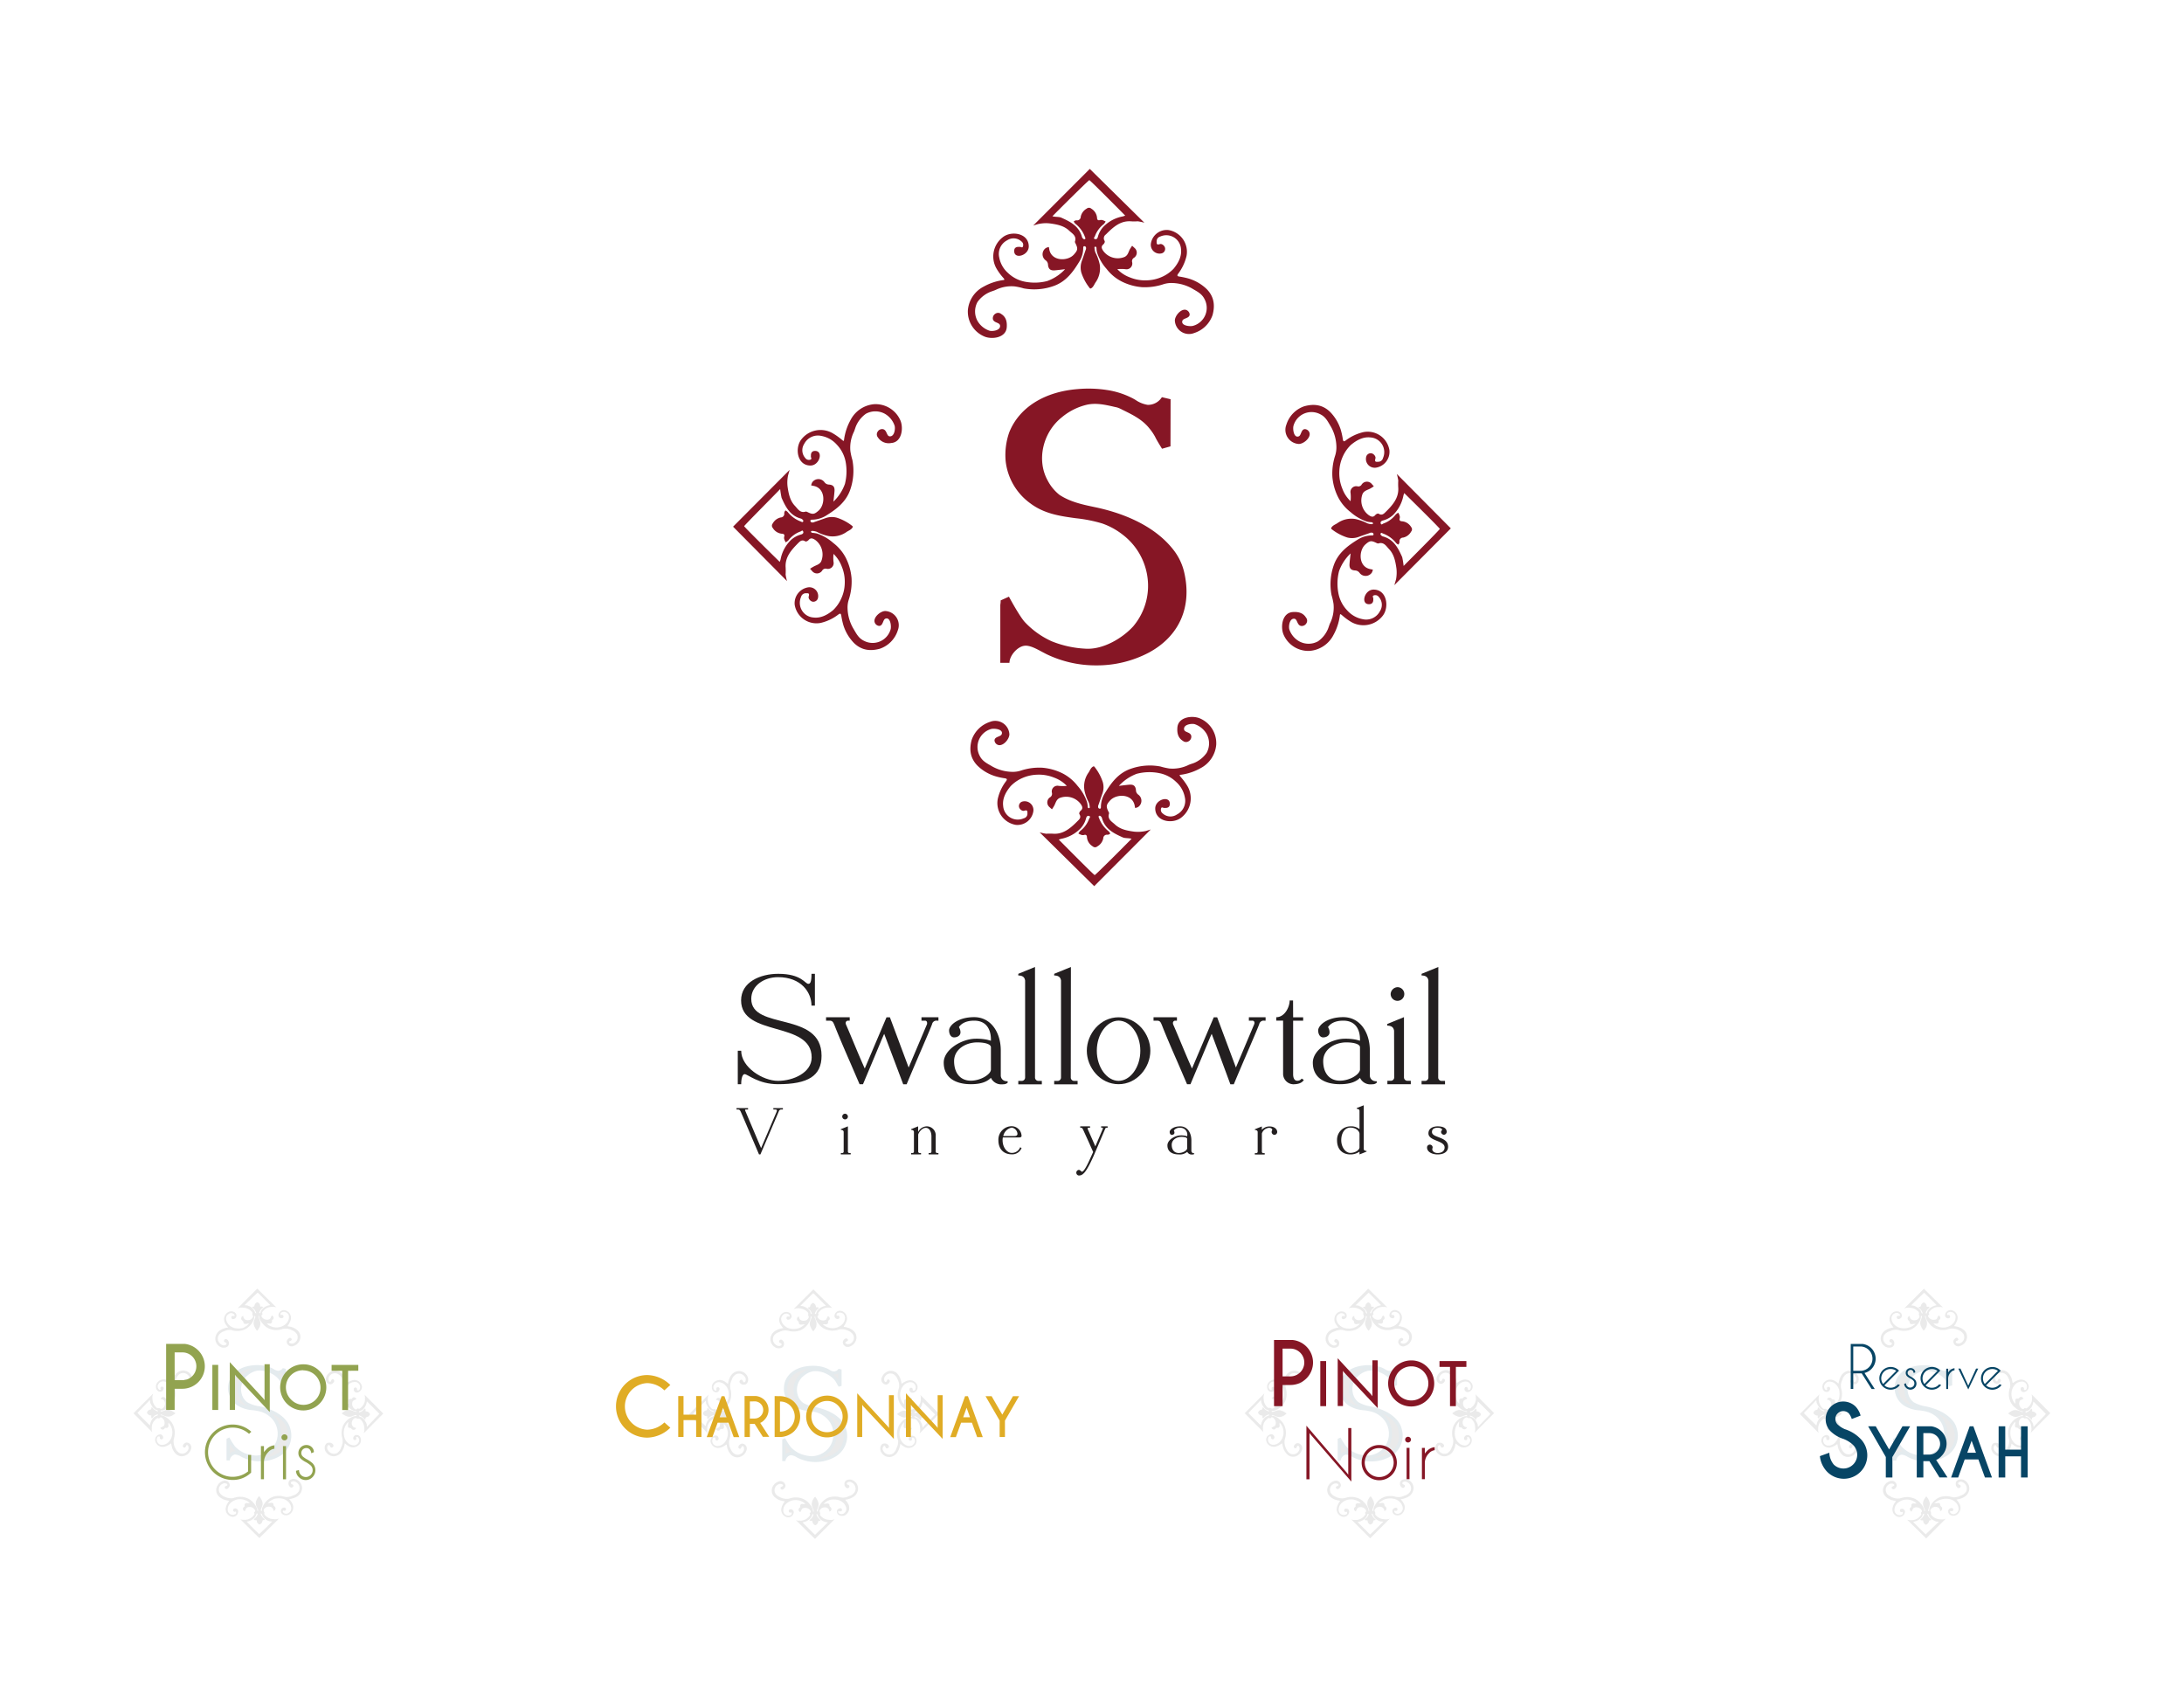 <svg xmlns="http://www.w3.org/2000/svg" viewBox="0 0 640 500"><defs><style>.cls-1{fill:#fff;}.cls-2{fill:#231f20;}.cls-3,.cls-4{fill:#861625;}.cls-3,.cls-6{fill-rule:evenodd;}.cls-5{opacity:0.11;}.cls-6{fill:#404041;}.cls-7{fill:#074565;}.cls-8{fill:#e0ac25;}.cls-9{fill:#92a350;}</style></defs><title>x</title><g id="whiteboxes"><rect class="cls-1" width="640" height="500"/></g><g id="Layer_1" data-name="Layer 1"><path class="cls-2" d="M237.85,309.9c0-10.79-20.68-5.89-20.68-16.73,0-5.33,5.54-7.78,10.88-7.78,6.86,0,7.85,2.94,8.82,2.94.54,0,.93-.44.93-2.94h1v9.31h-1c0-3.87-3-8.33-9.8-8.33-4.07,0-7.85,2.44-7.85,6.37,0,9.32,20.6,3.47,20.6,16.66,0,5.89-3.93,8.34-12.75,8.34-5.83,0-8.88-2.95-9.8-2.95-.54,0-1,1-1,2.95h-1v-9.81h1c0,4.85,6.33,8.83,10.79,8.83S237.85,314.35,237.85,309.9Z"/><path class="cls-2" d="M259.11,303c-.29.49-1.81,4.27-3.28,7.75l-2.94,7h-1l-2.75-6.38c-1.56-3.57-3.38-7.79-4.55-10.78-.4-.93-.55-1.47-1.52-1.47h-1v-1H249v1h-.49a.67.67,0,0,0-.69.69,1.35,1.35,0,0,0,.15.58c1.57,3.58,3.53,8.53,5.44,12.75l6.37-15h1l5.49,14.71,5.4-12.75a1.17,1.17,0,0,0,0-.35.59.59,0,0,0-.64-.63h-1v-1H275v1h-.4a1.3,1.3,0,0,0-1.46,1c-.64,1.82-4.32,10.1-7.46,17.65h-1Z"/><path class="cls-2" d="M293.46,317.79a3.32,3.32,0,0,1-3.08-1.92c-.94.94-2.5,1.87-5.88,1.87-4.47,0-7.95-1.87-7.95-6.33,0-3.91,5.44-7,9.37-7a15.66,15.66,0,0,1,3.33.29l1.13.3v-.39c0-2.3-.89-5.49-4.91-5.49-2.69,0-3.92,1.07-4.46,1.87l.2.43a2.54,2.54,0,0,1,.25,1.12c0,.94-.89,1.48-1.87,1.48s-1.47-1-1.47-2.06c0-1.37,2.45-3.87,7.35-3.87s7.8,4.45,7.8,9.8v7.36a1.68,1.68,0,0,0,1.66,1.61.74.74,0,0,0,.35,0v.45a1.83,1.83,0,0,1-1,.44C294.15,317.74,293.85,317.79,293.46,317.79Zm-7.11-12.3c-3.33,0-6.76,2-6.76,5.48s1.81,5.74,4.91,5.74c2.88,0,5.88-1.87,5.88-3.29v-6.51C290.38,306.07,288.85,305.49,286.35,305.49Z"/><path class="cls-2" d="M303.3,315.78a1,1,0,0,0,1,1h1v1H298.4v-1h1a1,1,0,0,0,1-1V287.34c-.1-.53-.34-1.46-2-1.46v-.49l4.9-2Z"/><path class="cls-2" d="M313.78,315.78a1,1,0,0,0,1,1h1v1h-6.86v-1h1a1,1,0,0,0,1-1V287.34c-.1-.53-.34-1.46-2-1.46v-.49l4.9-2Z"/><path class="cls-2" d="M327.79,298.13c5.39,0,9.31,4.9,9.31,9.8s-3.92,9.81-9.31,9.81-9.31-4.9-9.31-9.81S322.4,298.13,327.79,298.13Zm-6.38,9.8c0,4.91,3,8.83,6.38,8.83s6.37-3.92,6.37-8.83-3-8.82-6.37-8.82S321.41,303,321.41,307.93Z"/><path class="cls-2" d="M355.08,303c-.29.49-1.81,4.27-3.29,7.75l-2.94,7h-1l-2.74-6.38c-1.57-3.57-3.39-7.79-4.56-10.78-.39-.93-.54-1.47-1.52-1.47h-1v-1h6.86v1h-.49a.66.66,0,0,0-.68.69,1.21,1.21,0,0,0,.14.58c1.58,3.58,3.53,8.53,5.44,12.75l6.38-15h1l5.49,14.71,5.39-12.75a1,1,0,0,0,.05-.35.59.59,0,0,0-.64-.63h-1v-1h4.9v1h-.39a1.31,1.31,0,0,0-1.47,1c-.64,1.82-4.31,10.1-7.46,17.65h-1Z"/><path class="cls-2" d="M378.94,298.13h2.94v1h-2.94v15.68c0,1.28.48,1.92,1.22,1.92a1.5,1.5,0,0,0,1.28-.64l.63.4c-.53.93-1.71,1.27-3.13,1.27a3.09,3.09,0,0,1-2.94-2.95V299.11h-2v-1c2.44,0,3.92-2.94,3.92-4.9h1Z"/><path class="cls-2" d="M401.62,317.79a3.33,3.33,0,0,1-3.09-1.92c-.92.94-2.5,1.87-5.88,1.87-4.46,0-7.94-1.87-7.94-6.33,0-3.91,5.44-7,9.36-7a15.77,15.77,0,0,1,3.34.29l1.12.3v-.39c0-2.3-.88-5.49-4.9-5.49-2.69,0-3.92,1.07-4.46,1.87l.2.43a2.55,2.55,0,0,1,.24,1.12c0,.94-.88,1.48-1.86,1.48s-1.47-1-1.47-2.06c0-1.37,2.45-3.87,7.35-3.87s7.79,4.45,7.79,9.8v7.36a1.69,1.69,0,0,0,1.67,1.61.76.76,0,0,0,.35,0v.45a1.82,1.82,0,0,1-1,.44C402.31,317.74,402,317.79,401.62,317.79Zm-7.11-12.3c-3.33,0-6.76,2-6.76,5.48s1.81,5.74,4.9,5.74c2.89,0,5.88-1.87,5.88-3.29v-6.51C398.53,306.07,397,305.49,394.51,305.49Z"/><path class="cls-2" d="M408.52,302.06c-.1-.55-.34-1.48-2-1.48v-.49l4.9-2v17.65a1,1,0,0,0,1,1h1v1h-6.86v-1h1a1,1,0,0,0,1-1Zm1-12.75a2,2,0,1,1-2,1.95A2.11,2.11,0,0,1,409.5,289.31Z"/><path class="cls-2" d="M421.45,315.78a1,1,0,0,0,1,1h1v1h-6.87v-1h1a1,1,0,0,0,1-1V287.34c-.1-.53-.34-1.46-2-1.46v-.49l4.91-2Z"/><path class="cls-2" d="M227.54,325.91c.29-.7,0-.76-.43-.76h-.49v-.41h2.8v.41H229a.75.75,0,0,0-.76.51c-.14.36-5.41,12.66-5.41,12.66h-.41s-5-11.77-5.33-12.47-.5-.7-1.05-.7h-.21v-.41h3.38v.41h-.56c-.43,0-.37.15-.08.8.17.42,4.46,10.53,4.46,10.53S227.23,326.62,227.54,325.91Z"/><path class="cls-2" d="M247.23,331.74c0-.23-.15-.62-.83-.62v-.21l2.07-.82v7.41a.4.4,0,0,0,.4.41h.42v.41H246.4v-.41h.41a.4.4,0,0,0,.42-.41Zm.41-5.35a.88.88,0,0,1,.83.82.83.83,0,1,1-.83-.82Z"/><path class="cls-2" d="M269.07,332.56v4.94a.41.41,0,0,0,.41.41h.42v.41H267v-.41h.41a.41.41,0,0,0,.41-.41v-5.76c0-.23-.15-.62-.82-.62v-.21l2.05-.82v1.65a2.91,2.91,0,0,1,2.47-1.65,2.64,2.64,0,0,1,2.68,2.88v4.53a.41.41,0,0,0,.41.41H275v.41h-2.88v-.41h.41a.41.41,0,0,0,.42-.41V333c0-1-.42-2.47-1.66-2.47S269.07,332.15,269.07,332.56Z"/><path class="cls-2" d="M299.36,336.44a2.9,2.9,0,0,1-2.88,1.85c-2.27,0-3.91-1.45-3.91-4.12a3.94,3.94,0,0,1,3.91-4.12,2.94,2.94,0,0,1,2.88,2.88c0,.14-.13.41-.62.41h-4.86a3.65,3.65,0,0,0-.08.83c0,2.05,1.26,3.7,2.68,3.7a2.57,2.57,0,0,0,2.47-1.65ZM294,332.93h3.31c.66,0,.85-.33.85-.64a2,2,0,0,0-1.67-1.83A3.15,3.15,0,0,0,294,332.93Z"/><path class="cls-2" d="M324.58,330.09v.41h-.21c-.22,0-.39,0-.49.28l-3.15,7.38c-.08.19-2,4.79-3.25,5.78a1.83,1.83,0,0,1-1.34.56.83.83,0,0,1,0-1.65c.43,0,.7.53.91.53.55,0,1.48-1.8,2.18-3.33l1.11-2.44-1.19-2.68-1.59-3.5c-.35-.74-.41-.93-.8-.93h-.21v-.41h2.88v.41H319c-.2,0-.29.06-.29.21a2.87,2.87,0,0,0,.27.7l2,4.55,2.08-4.88a1.63,1.63,0,0,0,.14-.45c0-.13-.1-.17-.31-.17h-.22v-.37Z"/><path class="cls-2" d="M349.2,338.35a1.4,1.4,0,0,1-1.29-.8,3.26,3.26,0,0,1-2.47.77c-1.87,0-3.34-.77-3.34-2.65,0-1.65,2.29-2.93,3.93-2.93a6.13,6.13,0,0,1,1.4.13l.48.13v-.17a2,2,0,0,0-2.06-2.31,2.08,2.08,0,0,0-1.87.79l.08.18a1,1,0,0,1,.1.47c0,.4-.37.63-.78.63s-.62-.44-.62-.87c0-.58,1-1.63,3.09-1.63s3.27,1.87,3.27,4.11v3.09a.71.71,0,0,0,.7.69.24.24,0,0,0,.15,0v.19a.77.77,0,0,1-.42.18C349.49,338.32,349.37,338.35,349.2,338.35Zm-3-5.17c-1.4,0-2.84.84-2.84,2.31s.76,2.41,2.06,2.41,2.47-.79,2.47-1.39v-2.73C347.91,333.43,347.27,333.18,346.22,333.18Z"/><path class="cls-2" d="M369.75,331.12a3,3,0,0,1,2.27-1c1.46,0,2.26.82,2.26,1.65a.88.88,0,0,1-.83.82.87.87,0,0,1-.81-.82,1,1,0,0,1,.2-.62c-.06-.25-.2-.62-1-.62a2.39,2.39,0,0,0-2.06,1.65v5.35a.41.41,0,0,0,.41.41h.42v.41h-2.89v-.41h.42a.41.41,0,0,0,.41-.41v-5.76c0-.23-.14-.62-.83-.62v-.21l2.06-.82Z"/><path class="cls-2" d="M395.71,338.32c-2.26,0-3.9-1.43-3.9-4.12a3.94,3.94,0,0,1,3.9-4.11,3.87,3.87,0,0,1,2.68.82v-5.35c0-.22-.15-.61-.82-.61v-.21l2.06-.82v12.76c0,.3.18.61.82.61v.21l-2.06.82v-.82A4.52,4.52,0,0,1,395.71,338.32Zm2.68-6c0-.83-1-1.86-2.68-1.86s-2.67,1.65-2.67,3.7,1.26,3.71,2.67,3.71,2.68-.82,2.68-1.64Z"/><path class="cls-2" d="M424.35,336.06c0,1.46-1.21,2.26-3.08,2.26-1.45,0-3.09-.64-3.09-2.05a.82.82,0,0,1,1.64,0c0,.14-.11.34-.11.55,0,.46.51,1.09,1.56,1.09,1.23,0,2.06-.6,2.06-1.64,0-2.08-4.74-1.84-4.74-4.12,0-1.65,1.65-2.06,2.68-2.06s2.67.21,2.67,1.65a.88.88,0,0,1-.82.82.89.89,0,0,1-.83-.82c0-.29.31-.51.31-.68s-.32-.56-1.33-.56-1.65.41-1.65,1.24C419.62,333.57,424.35,333,424.35,336.06Z"/><path class="cls-3" d="M339.71,127.48a15.08,15.08,0,0,0-1.9-2.81c-2.19-2.8-5.28-4.3-8.41-5.82a8.75,8.75,0,0,0-1.79-.76c-3.09-.7-6-1.46-9.18-.85a19.14,19.14,0,0,0-8.11,4c-5.93,4.68-8.32,13.41-4.56,20.22a14.33,14.33,0,0,0,4,4.75c3.35,2.17,7,3,10.86,3.78,8.17,1.71,17,5.29,22.25,12.06a15.54,15.54,0,0,1,2.9,6.19c2.1,9.36-1.4,17.38-9.73,21.87a32.49,32.49,0,0,1-28.78.41c-2-1-4.77-2.82-7.13-2.58-2.78.3-5.63,3.57-5.62,6.34q0-8.33,0-16.64a6.56,6.56,0,0,0,0-2.12s3.21,6,4.94,7.83a26,26,0,0,0,8.23,5.85,31.81,31.81,0,0,0,10.4,2.28c5.43.3,11.41-3,15-7a19.84,19.84,0,0,0,4.69-11.83,20.21,20.21,0,0,0-7.89-17,22.27,22.27,0,0,0-6.47-3.53c-6.89-2.26-14.47-1.06-20.6-5.66a16.48,16.48,0,0,1-6.72-11.51,18.74,18.74,0,0,1,1-7.79c3.13-7.71,11-11.14,18.9-11.78a35.43,35.43,0,0,1,8.23.24,22.86,22.86,0,0,1,6.63,2c1.74.86,3.5,2.24,5.51,2.35a6.15,6.15,0,0,0,5.45-3l-.08,13.8S340.06,128.22,339.71,127.48Z"/><path class="cls-4" d="M321.23,195a33.19,33.19,0,0,1-14.61-3.31l-1.22-.64c-1.63-.87-3.64-2-5.17-1.8-2.06.22-4.4,2.85-4.42,5v0h-2.68v-.05q0-8.3,0-16.59c0-.17,0-.42.05-.7a5.4,5.4,0,0,0,.05-.95l2.43-1.1c.87,1.63,3.41,6.16,4.73,7.53a24.84,24.84,0,0,0,7.78,5.54,30.41,30.41,0,0,0,10,2.18c5.21.3,10.86-3.19,13.9-6.54a18.44,18.44,0,0,0,4.34-11A18.87,18.87,0,0,0,329,156.7a20.71,20.71,0,0,0-6.07-3.31,42.23,42.23,0,0,0-7.63-1.51c-4.54-.62-9.23-1.26-13.35-4.35a17.65,17.65,0,0,1-7.26-12.48,20.06,20.06,0,0,1,1.08-8.41c2.93-7.22,10.23-11.82,20-12.61a35.61,35.61,0,0,1,8.56.26,24,24,0,0,1,7,2.15c.49.23,1,.51,1.46.79a8.66,8.66,0,0,0,3.53,1.42,4.81,4.81,0,0,0,4.16-2.25l2.55.6L343,130.81l-2.48.7c-.17-.27-1.66-2.67-2-3.45a14.91,14.91,0,0,0-1.67-2.47c-2.09-2.66-5-4.06-8-5.53a8.77,8.77,0,0,0-1.51-.66l-.61-.13c-2.73-.63-5.32-1.23-8-.71a17.74,17.74,0,0,0-7.53,3.7c-5.64,4.45-7.49,12.58-4.21,18.52a13.07,13.07,0,0,0,3.51,4.27c3.22,2.09,6.87,2.85,10.41,3.59,7.23,1.52,17.09,4.93,23,12.56a16.79,16.79,0,0,1,3.15,6.72c2.26,10.05-1.53,18.56-10.41,23.34A32.7,32.7,0,0,1,321.23,195Zm9.4-40.45,0,0a21.51,21.51,0,0,1,8.4,18.15,21.27,21.27,0,0,1-5,12.64,24.09,24.09,0,0,1-11.3,6.92,29.64,29.64,0,0,0,12.62-3.4c7.73-4.16,11-11.59,9.06-20.39a14.43,14.43,0,0,0-2.65-5.65A28.83,28.83,0,0,0,330.63,154.55Zm-34.79,26c0,2.7,0,5.4,0,8.09a7.42,7.42,0,0,1,4.12-2,5,5,0,0,1,1,0,32.23,32.23,0,0,1-2.5-2.32A24.49,24.49,0,0,1,295.84,180.54Zm19.37-63.75c-4.51.49-13.55,2.53-16.93,10.87a17.38,17.38,0,0,0-.89,7.18,15.17,15.17,0,0,0,6.2,10.54,18,18,0,0,0,7.51,3.11A19.23,19.23,0,0,1,309,147.3a16,16,0,0,1-4.41-5.22c-3.95-7.18-1.85-16.6,4.91-21.93A22.33,22.33,0,0,1,315.21,116.79Zm21.16,4.55a14.78,14.78,0,0,1,2.5,2.5,24.91,24.91,0,0,1,1.48,2l0-5.63A7.63,7.63,0,0,1,336.37,121.34Z"/><path class="cls-3" d="M327.88,230.31c1-.11,2-.25,3-.34,1.29-.12,1.87.35,2,1.6a1.63,1.63,0,0,0,.73,1.35,2.21,2.21,0,0,1-.12,3.6,3.11,3.11,0,0,1-.84.28s-.08-.33-.12-.57c-.58-3.71-5.42-3.66-7.23-1.63-1.15,1.27-1.23,1.73-.46,3.3a.81.81,0,0,1,.16.51c-.56,1.66.81,2.36,1.69,3.18,1.55,1.47,3.57,1.85,5.61,2.13a10.55,10.55,0,0,0,3.18-.13c.22,0,1.74-.5,1.74-.5L320.65,259.7l-16-15.78a13.68,13.68,0,0,0,1.94.42,15.56,15.56,0,0,1,2.16,0c3,.15,5.13-1.79,7.17-3.86.49-.47.93-1,.4-1.85-.2-.33.13-.86.38-1.06.83-.69.35-1.39,0-1.93a5.3,5.3,0,0,0-6.25-1.75c-.95.48-1.1,1.49-1.55,2.29-.26.45-.63,1-.63,1s-.44-.37-.82-.73a1.79,1.79,0,0,1,.24-2.78,1.2,1.2,0,0,0,.56-1.36,1.67,1.67,0,0,1,2-2,11.82,11.82,0,0,0,2.37,0,9.83,9.83,0,0,0-3.75-2.43,11.79,11.79,0,0,0-5.05-.84,11.49,11.49,0,0,0-4.28,1,10.79,10.79,0,0,0-3.38,2.35c-1.4,1.67-2.47,3.62-2.19,5.82a4.29,4.29,0,0,0,6.05,3.6,1.36,1.36,0,0,0,1.06-1.31c0-.76.06-1.22-.93-.9-.63.19-1.43-.48-1.54-1.15a1.37,1.37,0,0,1,1.06-1.56,2.57,2.57,0,0,1,3.12,3,4.71,4.71,0,0,1-5.12,3.85,6.47,6.47,0,0,1-5.28-7.62,13.39,13.39,0,0,1,2.46-5.23c.35-.51.23-.68-.32-.79a18.55,18.55,0,0,1-2.83-.61,12.77,12.77,0,0,1-5.23-3.07c-2.13-2.15-2.51-4.71-1.73-7.58a8.43,8.43,0,0,1,5.38-5.29,4.15,4.15,0,0,1,5.67,3.65c0,1.28-1.55,3.27-3,3.18a1.52,1.52,0,0,1-1.36-1.36c0-1.2,1.83-1.05,2.12-1.87.54-1.5-2.33-1.76-3.19-1.48a5.48,5.48,0,0,0-3.29,7.79c.81,1.7,2.33,2.33,3.72,3.17a12.45,12.45,0,0,0,5.76,1.57,7.56,7.56,0,0,0,2.77-.42,17.17,17.17,0,0,1,6.1-.79,16.34,16.34,0,0,1,5.95,1.66,13.14,13.14,0,0,1,4.4,3.66,13.74,13.74,0,0,1,2.78,4.78,6.89,6.89,0,0,1,.2,1.34c0,.18.09.47.38.41s.21-.27.19-.46a4,4,0,0,0-.28-1.24,13.4,13.4,0,0,1-1.24-3.42,7,7,0,0,1,1.12-5.21c.43-.58.62-1.32,1.24-1.77.31-.22.45-.21.66.1a14.45,14.45,0,0,1,2.35,4.39,5.39,5.39,0,0,1-.12,3.32c-.38,1.08-.75,2.18-1.12,3.26a1.23,1.23,0,0,0-.12.81.49.49,0,0,0,.47.38c.28,0,.32-.21.33-.44a7.69,7.69,0,0,1,1.06-3.93c1.91-3.15,4-6.1,7.81-7.37a16.75,16.75,0,0,1,8.57-.63,18.8,18.8,0,0,0,2.62.59,10.66,10.66,0,0,0,5.4-.93c.73-.39,1.55-.52,2.29-.9a8.53,8.53,0,0,0,3.23-2.75,5.76,5.76,0,0,0,0-5.55,6.45,6.45,0,0,0-3.52-2.87c-.91-.23-3.26.09-3.09,1.5.1,1,1.8.73,2.1,1.9a1.53,1.53,0,0,1-.71,1.58,1.42,1.42,0,0,1-1.72-.07c-1.45-.88-1.75-2.32-1.63-3.88.21-3.16,4.4-3.65,6.58-2.72a7.89,7.89,0,0,1,4.8,7.76,8.56,8.56,0,0,1-4.66,6.87,16,16,0,0,1-5.73,1.9c-.41,0-.42.12-.07.57a18.63,18.63,0,0,1,2.05,2.78,7.13,7.13,0,0,1-1.81,9.18c-2.48,2-7.63,1.27-7.65-2.66,0-2.75,4.52-3.94,4.26-1.15-.06.74-.58,1-1.28,1a1.22,1.22,0,0,0-.26,0c-.36.08-.83-.45-1,.14a1.29,1.29,0,0,0,.48,1.48,3.37,3.37,0,0,0,4.15.3,4.5,4.5,0,0,0,2.32-5.05,8,8,0,0,0-2.55-4.5,9.73,9.73,0,0,0-4.84-2.55,14.67,14.67,0,0,0-6.69.17A13.46,13.46,0,0,0,327.88,230.31Zm3.72,15.51c-.92-.26-1.91-.11-2.58-.41-2.64-1.18-5.24-2.46-6.1-5.66a1,1,0,0,0-.21-.4c-.18-.16-.38-.39-.64-.24s-.1.43,0,.65a8.74,8.74,0,0,0,2.84,3.89,2.66,2.66,0,0,1,.44.64,1.38,1.38,0,0,1-.76.35,1.07,1.07,0,0,0-1.29,1.06,3.51,3.51,0,0,1-1.74,2.35,1,1,0,0,1-1.33,0,3.48,3.48,0,0,1-1.71-2.68c0-.52-.25-.88-.89-.66a1.43,1.43,0,0,1-.62,0,4.42,4.42,0,0,1-1-.44,4.34,4.34,0,0,1,.53-.74,7.78,7.78,0,0,0,2.58-3.48c.11-.36.59-.68.08-.9s-.81.15-.94.69a6.87,6.87,0,0,1-1.61,2.93,10.85,10.85,0,0,1-5.63,3.05,7.64,7.64,0,0,0-.75.24s10.26,10.39,10.52,10.39S330.27,247.17,331.6,245.82Z"/><path class="cls-3" d="M392.39,167.39a14.82,14.82,0,0,0-.14,6.69,9.87,9.87,0,0,0,2.56,4.83,8,8,0,0,0,4.52,2.55,4.54,4.54,0,0,0,5.05-2.35,3.43,3.43,0,0,0-.33-4.16,1.25,1.25,0,0,0-1.48-.45c-.58.21-.06.68-.14,1a2.3,2.3,0,0,0,0,.28c0,.69-.32,1.2-1.05,1.28-2.79.26-1.61-4.28,1.14-4.27,3.92,0,4.64,5.15,2.69,7.65A7.16,7.16,0,0,1,396,182.3a17.74,17.74,0,0,1-2.79-2.05c-.45-.35-.51-.34-.57.07a16.13,16.13,0,0,1-1.87,5.75,8.6,8.6,0,0,1-6.87,4.67,7.88,7.88,0,0,1-7.77-4.77c-.93-2.17-.47-6.38,2.7-6.6,1.55-.11,3,.18,3.88,1.62a1.42,1.42,0,0,1,.08,1.73,1.54,1.54,0,0,1-1.58.71c-1.17-.3-1-2-1.91-2.1-1.42-.15-1.73,2.19-1.48,3.1a6.29,6.29,0,0,0,2.88,3.51,5.71,5.71,0,0,0,5.54,0,8.29,8.29,0,0,0,2.73-3.23c.38-.75.53-1.57.91-2.29a10.52,10.52,0,0,0,.9-5.42,18,18,0,0,0-.59-2.62,16.87,16.87,0,0,1,.6-8.57c1.26-3.77,4.19-5.91,7.35-7.84a8,8,0,0,1,3.92-1.06c.23,0,.43,0,.44-.33a.46.46,0,0,0-.38-.46,1.13,1.13,0,0,0-.8.11c-1.09.38-2.19.75-3.27,1.15a5.51,5.51,0,0,1-3.31.12,14.74,14.74,0,0,1-4.41-2.34c-.29-.21-.32-.34-.1-.65.45-.63,1.19-.83,1.77-1.25a7.1,7.1,0,0,1,5.21-1.15,14.15,14.15,0,0,1,3.43,1.24,4.53,4.53,0,0,0,1.23.27c.19,0,.42,0,.47-.2s-.23-.36-.41-.38a6.83,6.83,0,0,1-1.35-.17,14,14,0,0,1-4.79-2.78,13,13,0,0,1-3.67-4.38,16.22,16.22,0,0,1-1.68-6,16.88,16.88,0,0,1,.78-6.09,8,8,0,0,0,.4-2.77,12.55,12.55,0,0,0-1.58-5.76c-.86-1.39-1.49-2.9-3.2-3.71a5.47,5.47,0,0,0-7.77,3.32c-.3.86,0,3.73,1.49,3.19.81-.29.66-2.13,1.87-2.13a1.52,1.52,0,0,1,1.36,1.35c.09,1.44-1.89,3-3.18,3a4.15,4.15,0,0,1-3.65-5.66,8.3,8.3,0,0,1,5.25-5.39c2.87-.8,5.43-.44,7.6,1.69a13.14,13.14,0,0,1,3.09,5.21,21.28,21.28,0,0,1,.62,2.85c.1.54.28.67.78.31a13.64,13.64,0,0,1,5.23-2.48,6.45,6.45,0,0,1,7.62,5.26,4.69,4.69,0,0,1-3.81,5.13,2.57,2.57,0,0,1-3-3.11,1.36,1.36,0,0,1,1.56-1.07c.66.12,1.34.91,1.15,1.54-.3,1,.14,1,.9.93a1.39,1.39,0,0,0,1.32-1.07,4.31,4.31,0,0,0-3.63-6.05c-2.2-.26-4.14.82-5.81,2.22a11,11,0,0,0-2.35,3.4,11.34,11.34,0,0,0-1,4.26,11.77,11.77,0,0,0,.85,5.06,9.56,9.56,0,0,0,2.44,3.74,11.09,11.09,0,0,0,0-2.37,1.69,1.69,0,0,1,1.95-2,1.12,1.12,0,0,0,1.34-.57,1.84,1.84,0,0,1,2.81-.23l.72.81s-.54.37-1,.63c-.8.45-1.81.61-2.29,1.57a5.31,5.31,0,0,0,1.78,6.24c.53.34,1.23.83,1.92,0,.21-.26.73-.59,1.06-.38.8.51,1.38.08,1.86-.41,2.05-2,4-4.13,3.83-7.19a17.12,17.12,0,0,1,0-2.15,14.82,14.82,0,0,0-.43-1.93l15.83,15.95-16.55,16.64s.45-1.52.5-1.74a10.57,10.57,0,0,0,.11-3.18c-.29-2-.67-4.06-2.13-5.61-.84-.87-1.54-2.24-3.2-1.68-.13,0-.34-.07-.51-.15-1.56-.78-2-.69-3.29.46-2,1.82-2.05,6.66,1.65,7.23l.58.12a3.75,3.75,0,0,1-.29.85,2.21,2.21,0,0,1-3.6.12,1.69,1.69,0,0,0-1.35-.73c-1.25-.09-1.72-.67-1.6-2,.07-1,.2-2,.32-3A13.44,13.44,0,0,0,392.39,167.39ZM421.92,155c0-.26-10.42-10.49-10.42-10.49a6.71,6.71,0,0,0-.25.75,10.94,10.94,0,0,1-3,5.65,7.06,7.06,0,0,1-2.92,1.61c-.54.13-.91.43-.7.94s.53,0,.9-.08a7.85,7.85,0,0,0,3.47-2.59,4.56,4.56,0,0,1,.74-.54,4,4,0,0,1,.44,1,1.44,1.44,0,0,1,0,.62c-.21.65.14.88.66.9a3.45,3.45,0,0,1,2.68,1.69,1,1,0,0,1,0,1.33,3.49,3.49,0,0,1-2.35,1.76,1.07,1.07,0,0,0-1.06,1.28,1.37,1.37,0,0,1-.34.77,2.06,2.06,0,0,1-.65-.45,8.68,8.68,0,0,0-3.89-2.81c-.22-.09-.47-.31-.64,0s.07.46.24.64a1,1,0,0,0,.38.22c3.23.84,4.51,3.44,5.69,6.07a24.67,24.67,0,0,1,.42,2.59C412.64,164.5,421.92,155.25,421.92,155Z"/><path class="cls-3" d="M247.6,141.81a15.1,15.1,0,0,0,.16-6.69,10,10,0,0,0-2.57-4.84,7.92,7.92,0,0,0-4.52-2.53,4.51,4.51,0,0,0-5,2.33,3.43,3.43,0,0,0,.32,4.16,1.29,1.29,0,0,0,1.48.47c.6-.22.06-.69.16-1a1.22,1.22,0,0,0,0-.27c0-.69.32-1.21,1-1.28,2.8-.27,1.62,4.27-1.13,4.27-3.93,0-4.64-5.16-2.68-7.64a7.11,7.11,0,0,1,9.16-1.84,18.18,18.18,0,0,1,2.8,2c.45.36.52.34.56-.08a16.25,16.25,0,0,1,1.88-5.73,8.61,8.61,0,0,1,6.86-4.68,7.92,7.92,0,0,1,7.78,4.77c.93,2.19.46,6.38-2.71,6.6a3.77,3.77,0,0,1-3.88-1.63,1.41,1.41,0,0,1-.07-1.71,1.51,1.51,0,0,1,1.58-.71c1.16.29,1,2,1.9,2.09,1.42.16,1.73-2.19,1.48-3.09a6.33,6.33,0,0,0-2.87-3.52,5.79,5.79,0,0,0-5.55,0,8.64,8.64,0,0,0-2.73,3.24c-.38.75-.53,1.58-.9,2.3a10.59,10.59,0,0,0-.91,5.41,20,20,0,0,0,.59,2.62,16.9,16.9,0,0,1-.6,8.58c-1.26,3.77-4.19,5.9-7.33,7.83a8,8,0,0,1-3.93,1.06c-.24,0-.44.05-.45.34a.49.49,0,0,0,.39.46,1.16,1.16,0,0,0,.79-.12c1.09-.38,2.19-.75,3.27-1.14a5.52,5.52,0,0,1,3.31-.12,14.19,14.19,0,0,1,4.41,2.34c.3.2.32.34.1.64-.45.64-1.19.83-1.76,1.26a7.1,7.1,0,0,1-5.21,1.14,12.91,12.91,0,0,1-3.42-1.24,4.67,4.67,0,0,0-1.25-.27c-.18,0-.42,0-.45.19s.22.36.4.38a8.65,8.65,0,0,1,1.34.19,13.88,13.88,0,0,1,4.79,2.78,13,13,0,0,1,3.68,4.38,16.16,16.16,0,0,1,1.67,5.95,17,17,0,0,1-.76,6.1,7.49,7.49,0,0,0-.41,2.77A12.46,12.46,0,0,0,250,184.1c.85,1.38,1.49,2.9,3.19,3.7a5.47,5.47,0,0,0,7.78-3.31c.28-.87,0-3.73-1.49-3.19-.81.29-.66,2.12-1.87,2.13a1.52,1.52,0,0,1-1.36-1.36c-.09-1.44,1.88-3,3.17-3a4.16,4.16,0,0,1,3.67,5.67,8.34,8.34,0,0,1-5.26,5.38c-2.88.79-5.43.43-7.6-1.7a13,13,0,0,1-3.09-5.21,23.36,23.36,0,0,1-.62-2.85c-.11-.54-.29-.67-.79-.31a13.64,13.64,0,0,1-5.22,2.5,6.47,6.47,0,0,1-7.63-5.28,4.71,4.71,0,0,1,3.82-5.12,2.58,2.58,0,0,1,3,3.1,1.39,1.39,0,0,1-1.57,1.08c-.66-.12-1.34-.91-1.14-1.54.29-1-.16-.95-.91-.93a1.42,1.42,0,0,0-1.33,1.06,4.31,4.31,0,0,0,3.64,6.05c2.2.26,4.14-.81,5.8-2.21a10.76,10.76,0,0,0,2.35-3.41,11,11,0,0,0,1-4.27,11.56,11.56,0,0,0-.85-5,10.07,10.07,0,0,0-2.43-3.75,9.88,9.88,0,0,0,0,2.36,1.69,1.69,0,0,1-2,2,1.17,1.17,0,0,0-1.36.58,1.81,1.81,0,0,1-2.79.23c-.34-.39-.73-.81-.73-.81s.55-.38,1-.62c.8-.47,1.81-.62,2.28-1.59a5.31,5.31,0,0,0-1.76-6.24c-.54-.34-1.25-.82-1.93,0-.22.26-.73.59-1.05.39-.82-.52-1.39-.09-1.88.39-2.05,2.06-4,4.15-3.82,7.2a19.46,19.46,0,0,1,0,2.16,13.5,13.5,0,0,0,.41,1.92l-15.81-15.95L231.4,137.7s-.45,1.52-.49,1.75a10.2,10.2,0,0,0-.12,3.17c.29,2,.68,4.07,2.14,5.61.84.87,1.54,2.24,3.2,1.69.14,0,.35.07.5.15,1.57.77,2,.68,3.3-.47,2-1.82,2-6.66-1.64-7.22l-.59-.13a3.42,3.42,0,0,1,.29-.85,2.2,2.2,0,0,1,3.59-.12,1.68,1.68,0,0,0,1.36.73c1.25.1,1.71.68,1.6,2-.08,1-.21,2-.31,3A13.46,13.46,0,0,0,247.6,141.81ZM218.07,154.2c0,.26,10.43,10.48,10.43,10.48s.16-.45.24-.74a10.7,10.7,0,0,1,3-5.64,7,7,0,0,1,2.92-1.63c.53-.13.91-.42.69-.94s-.53,0-.9.08a7.71,7.71,0,0,0-3.46,2.6,4.78,4.78,0,0,1-.74.53,4.42,4.42,0,0,1-.45-1,1.33,1.33,0,0,1,0-.63c.22-.65-.14-.88-.66-.89a3.5,3.5,0,0,1-2.69-1.7,1,1,0,0,1,0-1.32,3.5,3.5,0,0,1,2.36-1.76,1.06,1.06,0,0,0,1-1.29,1.45,1.45,0,0,1,.36-.76,2.25,2.25,0,0,1,.65.45,8.8,8.8,0,0,0,3.88,2.81c.22.09.48.3.65,0s-.08-.47-.24-.64a1,1,0,0,0-.39-.23c-3.21-.83-4.5-3.43-5.68-6.07a25.34,25.34,0,0,1-.42-2.58C227.35,144.69,218.08,154,218.07,154.2Z"/><path class="cls-3" d="M312.11,78.9c-1,.1-2,.24-3,.33-1.27.1-1.86-.35-2-1.6a1.63,1.63,0,0,0-.72-1.36,2.2,2.2,0,0,1,.11-3.59,3.42,3.42,0,0,1,.85-.29s.08.33.11.58c.58,3.69,5.43,3.66,7.23,1.63,1.15-1.27,1.24-1.74.46-3.3-.08-.16-.2-.38-.14-.52.55-1.65-.82-2.35-1.7-3.18-1.55-1.47-3.57-1.84-5.62-2.12a10,10,0,0,0-3.18.13c-.23,0-1.74.49-1.74.49l16.58-16.6,16,15.77a17,17,0,0,0-1.93-.42,14.15,14.15,0,0,1-2.16,0c-3.06-.15-5.13,1.8-7.19,3.86a1.36,1.36,0,0,0-.39,1.86c.21.33-.12.84-.37,1.06-.83.69-.35,1.39,0,1.92a5.28,5.28,0,0,0,6.24,1.75c1-.48,1.12-1.48,1.56-2.28.27-.45.65-1,.65-1l.8.73a1.79,1.79,0,0,1-.23,2.78,1.15,1.15,0,0,0-.55,1.36,1.7,1.7,0,0,1-2,2,10.42,10.42,0,0,0-2.36,0,9.87,9.87,0,0,0,3.75,2.43,11.73,11.73,0,0,0,5.06.83,11.47,11.47,0,0,0,4.26-1,10.75,10.75,0,0,0,3.39-2.36c1.4-1.68,2.46-3.61,2.2-5.82A4.32,4.32,0,0,0,340,69.32a1.42,1.42,0,0,0-1.06,1.32c0,.75-.06,1.21.94.91.63-.2,1.41.47,1.53,1.15a1.34,1.34,0,0,1-1,1.55,2.57,2.57,0,0,1-3.13-3,4.7,4.7,0,0,1,5.13-3.83,6.46,6.46,0,0,1,5.29,7.6,13.92,13.92,0,0,1-2.47,5.23c-.36.51-.23.69.3.79a22.93,22.93,0,0,1,2.85.61,13.06,13.06,0,0,1,5.23,3.07c2.13,2.16,2.5,4.72,1.72,7.6a8.37,8.37,0,0,1-5.37,5.27,4.15,4.15,0,0,1-5.68-3.64c0-1.29,1.55-3.27,3-3.19a1.53,1.53,0,0,1,1.34,1.36c0,1.21-1.83,1.06-2.13,1.87-.52,1.5,2.34,1.77,3.19,1.48a5.45,5.45,0,0,0,3.31-7.78c-.82-1.7-2.33-2.33-3.72-3.18a12.58,12.58,0,0,0-5.77-1.57,7.57,7.57,0,0,0-2.76.42,17.37,17.37,0,0,1-6.1.8,16.16,16.16,0,0,1-5.95-1.67,13,13,0,0,1-4.4-3.66,13.66,13.66,0,0,1-2.79-4.77,5.28,5.28,0,0,1-.18-1.35c0-.18-.11-.46-.39-.41s-.21.28-.19.46A4.44,4.44,0,0,0,321,74a13.64,13.64,0,0,1,1.25,3.43,7.13,7.13,0,0,1-1.12,5.21c-.43.57-.63,1.32-1.25,1.77-.3.21-.45.2-.65-.11a14.55,14.55,0,0,1-2.35-4.39,5.58,5.58,0,0,1,.1-3.31c.39-1.09.76-2.19,1.13-3.27a1.19,1.19,0,0,0,.13-.8.48.48,0,0,0-.47-.38c-.28,0-.33.2-.34.45a7.63,7.63,0,0,1-1.05,3.91c-1.91,3.16-4,6.1-7.8,7.37a16.92,16.92,0,0,1-8.58.64,17.73,17.73,0,0,0-2.62-.58,10.44,10.44,0,0,0-5.4.92c-.73.37-1.55.53-2.29.91a8.52,8.52,0,0,0-3.24,2.73,5.76,5.76,0,0,0,0,5.55,6.37,6.37,0,0,0,3.52,2.87c.91.24,3.25-.08,3.09-1.49-.11-1-1.81-.74-2.1-1.9a1.55,1.55,0,0,1,.71-1.58,1.41,1.41,0,0,1,1.71.06c1.46.88,1.75,2.33,1.64,3.88-.21,3.17-4.41,3.65-6.57,2.72a7.89,7.89,0,0,1-4.82-7.75A8.59,8.59,0,0,1,288.25,84,16.25,16.25,0,0,1,294,82.08c.41-.06.42-.12.08-.57a16.69,16.69,0,0,1-2.06-2.8,7.1,7.1,0,0,1,1.81-9.17c2.47-2,7.61-1.27,7.64,2.66,0,2.76-4.51,4-4.26,1.15.07-.74.6-1,1.28-1a1.33,1.33,0,0,0,.28,0c.34-.08.82.44,1-.14a1.27,1.27,0,0,0-.48-1.48,3.4,3.4,0,0,0-4.15-.31,4.5,4.5,0,0,0-2.32,5.06,8,8,0,0,0,2.55,4.5,9.8,9.8,0,0,0,4.85,2.55,14.73,14.73,0,0,0,6.67-.17A13.29,13.29,0,0,0,312.11,78.9ZM308.4,63.38c.92.25,1.9.11,2.58.4,2.64,1.18,5.23,2.47,6.09,5.68a.91.91,0,0,0,.22.38c.17.17.39.39.64.24s.09-.43,0-.64a8.67,8.67,0,0,0-2.83-3.89,2.34,2.34,0,0,1-.45-.64,1.43,1.43,0,0,1,.77-.35,1.06,1.06,0,0,0,1.28-1.06,3.53,3.53,0,0,1,1.75-2.36,1,1,0,0,1,1.33,0,3.48,3.48,0,0,1,1.7,2.68c0,.54.24.88.89.67a1.47,1.47,0,0,1,.63,0,3.83,3.83,0,0,1,1,.44,4.78,4.78,0,0,1-.53.74,7.86,7.86,0,0,0-2.59,3.48c-.1.36-.59.68-.07.89s.8-.15.93-.7a6.94,6.94,0,0,1,1.62-2.91,10.63,10.63,0,0,1,5.64-3,6.57,6.57,0,0,0,.73-.25s-10.26-10.38-10.51-10.38S309.73,62,308.4,63.38Z"/><g class="cls-5"><path class="cls-6" d="M408.15,404.82a5,5,0,0,0-.66-1,7.68,7.68,0,0,0-2.92-2,3.15,3.15,0,0,0-.63-.27,7.49,7.49,0,0,0-3.19-.29,6.54,6.54,0,0,0-2.82,1.38,5.66,5.66,0,0,0-1.58,7,5,5,0,0,0,1.37,1.65,10.77,10.77,0,0,0,3.78,1.31c2.84.6,5.9,1.84,7.74,4.19a5.55,5.55,0,0,1,1,2.16,6.51,6.51,0,0,1-3.38,7.6,11.29,11.29,0,0,1-10,.14,5.24,5.24,0,0,0-2.48-.89,2.48,2.48,0,0,0-1.95,2.2c0-1.93,0-3.86,0-5.79a2.24,2.24,0,0,0,0-.73,18.57,18.57,0,0,0,1.72,2.72,9.23,9.23,0,0,0,2.86,2,11.18,11.18,0,0,0,3.62.79,7.15,7.15,0,0,0,5.2-2.43,6.84,6.84,0,0,0,1.63-4.11,7,7,0,0,0-2.74-5.91,7.83,7.83,0,0,0-2.25-1.23c-2.4-.79-5-.37-7.16-2a5.7,5.7,0,0,1-2.34-4,6.56,6.56,0,0,1,.34-2.71c1.09-2.68,3.84-3.87,6.57-4.09a11.91,11.91,0,0,1,2.86.08,8.12,8.12,0,0,1,2.31.7,5.13,5.13,0,0,0,1.91.82,2.13,2.13,0,0,0,1.9-1l0,4.8S408.27,405.07,408.15,404.82Z"/><path class="cls-7" d="M401.72,428.29a11.48,11.48,0,0,1-5.07-1.15c-.14-.06-.28-.14-.43-.22a4,4,0,0,0-1.8-.63,2,2,0,0,0-1.53,1.73H392c0-1.93,0-3.85,0-5.78,0-.05,0-.14,0-.24a1.25,1.25,0,0,0,0-.33l.85-.38a18.24,18.24,0,0,0,1.64,2.62,8.68,8.68,0,0,0,2.71,1.92,10.33,10.33,0,0,0,3.46.76,6.74,6.74,0,0,0,4.84-2.27,6.37,6.37,0,0,0,1.5-3.83,6.52,6.52,0,0,0-2.56-5.51,7.22,7.22,0,0,0-2.11-1.16,15,15,0,0,0-2.65-.52,9.44,9.44,0,0,1-4.64-1.51,6.26,6.26,0,0,1-2.53-4.34,7.08,7.08,0,0,1,.38-2.93c1-2.51,3.56-4.1,7-4.38a12.59,12.59,0,0,1,3,.09,8.52,8.52,0,0,1,2.44.75c.17.08.34.18.51.28a3.1,3.1,0,0,0,1.22.49,1.74,1.74,0,0,0,1.45-.79l.88.22,0,4.79-.87.25s-.58-.94-.7-1.2h0a5.14,5.14,0,0,0-.59-.87,7.36,7.36,0,0,0-2.78-1.91,2.66,2.66,0,0,0-.52-.23l-.22-.05a6.61,6.61,0,0,0-2.78-.24,6.08,6.08,0,0,0-2.62,1.28,5.21,5.21,0,0,0-1.46,6.44,4.54,4.54,0,0,0,1.22,1.49,10.07,10.07,0,0,0,3.61,1.24c2.52.53,6,1.72,8,4.37a5.77,5.77,0,0,1,1.1,2.33,6.94,6.94,0,0,1-3.62,8.12A11.32,11.32,0,0,1,401.72,428.29ZM405,414.23h0a7.49,7.49,0,0,1,2.92,6.31,7.35,7.35,0,0,1-1.75,4.39,8.36,8.36,0,0,1-3.93,2.41,10.37,10.37,0,0,0,4.39-1.18,6.07,6.07,0,0,0,3.15-7.09,5.1,5.1,0,0,0-.92-2A10,10,0,0,0,405,414.23Zm-12.1,9v2.82a2.58,2.58,0,0,1,1.43-.72h.36a11,11,0,0,1-.87-.81A9.15,9.15,0,0,1,392.89,423.26Zm6.74-22.16c-1.57.17-4.71.88-5.89,3.78a6.13,6.13,0,0,0-.31,2.5,5.31,5.31,0,0,0,2.16,3.66,6.18,6.18,0,0,0,2.61,1.08,7.53,7.53,0,0,1-.73-.41,5.47,5.47,0,0,1-1.53-1.82,6.08,6.08,0,0,1,1.7-7.62A7.62,7.62,0,0,1,399.63,401.1Zm7.36,1.58a6,6,0,0,1,.87.87,7.08,7.08,0,0,1,.51.71v-2A2.67,2.67,0,0,1,407,402.68Z"/><path class="cls-6" d="M404,440.57l1-.12c.45,0,.65.12.69.56a.55.55,0,0,0,.25.47.76.76,0,0,1,0,1.25,1.08,1.08,0,0,1-.29.1s0-.12,0-.2c-.21-1.29-1.89-1.28-2.52-.57-.4.45-.42.6-.16,1.15a.32.32,0,0,1,.06.17c-.2.58.28.83.59,1.11a3.35,3.35,0,0,0,1.95.74,3.67,3.67,0,0,0,1.1,0c.08,0,.61-.18.61-.18l-5.77,5.78L396,445.3a4.77,4.77,0,0,0,.68.15,6.26,6.26,0,0,1,.75,0,3.32,3.32,0,0,0,2.49-1.34c.17-.16.32-.36.14-.64-.07-.12.05-.3.13-.37.29-.24.12-.48,0-.67a1.83,1.83,0,0,0-2.17-.61c-.33.16-.39.52-.55.8s-.21.34-.21.34l-.29-.26a.64.64,0,0,1,.08-1,.4.4,0,0,0,.2-.47.59.59,0,0,1,.7-.68,3.77,3.77,0,0,0,.82,0,3.35,3.35,0,0,0-1.3-.84,4,4,0,0,0-1.76-.29,3.74,3.74,0,0,0-1.48.36,3.52,3.52,0,0,0-1.18.82,2.62,2.62,0,0,0-.76,2,1.49,1.49,0,0,0,2.1,1.25.46.46,0,0,0,.37-.46c0-.26,0-.42-.33-.31s-.49-.17-.53-.4a.47.47,0,0,1,.37-.54.9.9,0,0,1,1.09,1.05,1.63,1.63,0,0,1-1.79,1.33,2.24,2.24,0,0,1-1.83-2.64,4.75,4.75,0,0,1,.85-1.82c.13-.18.08-.24-.1-.28a6.71,6.71,0,0,1-1-.21,4.48,4.48,0,0,1-1.82-1.07,2.54,2.54,0,0,1-.6-2.64,2.91,2.91,0,0,1,1.87-1.83,1.44,1.44,0,0,1,2,1.27c0,.44-.54,1.14-1,1.1a.52.52,0,0,1-.47-.47c0-.42.64-.37.74-.65.18-.52-.81-.61-1.11-.51a1.9,1.9,0,0,0-1.15,2.7,2.79,2.79,0,0,0,1.3,1.11,4.33,4.33,0,0,0,2,.54,2.87,2.87,0,0,0,1-.14,5.85,5.85,0,0,1,2.12-.28,5.61,5.61,0,0,1,2.07.58,4.45,4.45,0,0,1,1.53,1.27,4.87,4.87,0,0,1,1,1.66,2.54,2.54,0,0,1,.07.47c0,.06,0,.16.13.14s.07-.1.07-.16a1.58,1.58,0,0,0-.1-.43,4.86,4.86,0,0,1-.43-1.19,2.46,2.46,0,0,1,.38-1.81c.16-.2.22-.46.44-.62s.16-.07.23,0a5.33,5.33,0,0,1,.82,1.52,2,2,0,0,1,0,1.16c-.14.38-.27.76-.4,1.14a.43.43,0,0,0,0,.27.18.18,0,0,0,.17.14c.09,0,.11-.08.11-.16a2.67,2.67,0,0,1,.37-1.36,5.23,5.23,0,0,1,2.71-2.57,5.81,5.81,0,0,1,3-.21,7,7,0,0,0,.91.2,3.66,3.66,0,0,0,1.88-.32c.25-.14.54-.18.8-.32a2.87,2.87,0,0,0,1.12-.95,2,2,0,0,0,0-1.93,2.25,2.25,0,0,0-1.23-1c-.32-.08-1.13,0-1.07.52,0,.33.62.26.73.66a.55.55,0,0,1-.25.55.49.49,0,0,1-.6,0,1.33,1.33,0,0,1-.57-1.35c.08-1.1,1.53-1.27,2.29-1a2.74,2.74,0,0,1,1.67,2.7,3,3,0,0,1-1.62,2.39,5.57,5.57,0,0,1-2,.66c-.14,0-.15,0,0,.2a6.25,6.25,0,0,1,.72,1,2.47,2.47,0,0,1-.63,3.19c-.86.68-2.65.44-2.66-.93,0-.95,1.57-1.37,1.48-.4,0,.26-.2.36-.44.37h-.1c-.12,0-.28-.16-.36.05a.45.45,0,0,0,.17.51,1.16,1.16,0,0,0,1.44.11,1.57,1.57,0,0,0,.81-1.76,2.83,2.83,0,0,0-.89-1.57,3.41,3.41,0,0,0-1.68-.88,5.09,5.09,0,0,0-2.33.06A4.62,4.62,0,0,0,404,440.57Zm1.29,5.39c-.32-.09-.67,0-.9-.14a3.16,3.16,0,0,1-2.12-2,.37.37,0,0,0-.07-.14c-.06-.06-.13-.13-.22-.08s0,.15,0,.23a3.07,3.07,0,0,0,1,1.35.93.93,0,0,1,.15.22.48.48,0,0,1-.27.12.37.37,0,0,0-.44.37,1.23,1.23,0,0,1-.61.82.34.34,0,0,1-.46,0,1.21,1.21,0,0,1-.59-.93c0-.18-.09-.31-.31-.23a.55.55,0,0,1-.22,0,1.36,1.36,0,0,1-.35-.15,1.57,1.57,0,0,1,.19-.26A2.65,2.65,0,0,0,401,444c0-.12.2-.23,0-.31s-.29.06-.33.24a2.49,2.49,0,0,1-.56,1,3.79,3.79,0,0,1-2,1.06,2.21,2.21,0,0,0-.26.08s3.57,3.62,3.66,3.61S404.87,446.43,405.33,446Z"/><path class="cls-6" d="M426.47,418.69a5.09,5.09,0,0,0-.05,2.33,3.34,3.34,0,0,0,.89,1.68,2.7,2.7,0,0,0,1.57.88,1.55,1.55,0,0,0,1.75-.81,1.18,1.18,0,0,0-.11-1.45.46.46,0,0,0-.51-.16c-.21.08,0,.24-.05.36a.31.31,0,0,0,0,.1c0,.24-.11.42-.37.44-1,.09-.55-1.49.4-1.48,1.37,0,1.61,1.79.94,2.66a2.49,2.49,0,0,1-3.2.63,5.54,5.54,0,0,1-1-.71c-.16-.12-.18-.11-.2,0a5.68,5.68,0,0,1-.66,2,3,3,0,0,1-2.38,1.62,2.76,2.76,0,0,1-2.71-1.66c-.32-.75-.16-2.21.95-2.29a1.31,1.31,0,0,1,1.34.56.49.49,0,0,1,0,.6.55.55,0,0,1-.55.25c-.41-.1-.33-.69-.66-.73-.49-.05-.6.76-.52,1.08a2.21,2.21,0,0,0,1,1.22,2,2,0,0,0,1.92,0,3,3,0,0,0,.95-1.12c.13-.26.19-.55.32-.8a3.71,3.71,0,0,0,.31-1.89,5.36,5.36,0,0,0-.21-.9,5.84,5.84,0,0,1,.22-3,5.17,5.17,0,0,1,2.55-2.72,2.67,2.67,0,0,1,1.36-.37c.08,0,.15,0,.16-.12s-.06-.13-.14-.16a.43.43,0,0,0-.27,0c-.38.13-.77.26-1.14.4a1.89,1.89,0,0,1-1.15,0,5.17,5.17,0,0,1-1.54-.81c-.1-.07-.11-.12,0-.23s.41-.28.62-.43a2.46,2.46,0,0,1,1.8-.4,5.08,5.08,0,0,1,1.2.43,1.58,1.58,0,0,0,.43.1c.06,0,.14,0,.16-.07s-.08-.13-.15-.14a1.82,1.82,0,0,1-.46-.06,4.67,4.67,0,0,1-1.67-1,4.33,4.33,0,0,1-1.27-1.52,5.62,5.62,0,0,1-.59-2.07,6.06,6.06,0,0,1,.27-2.12,2.63,2.63,0,0,0,.14-1,4.34,4.34,0,0,0-.55-2,2.76,2.76,0,0,0-1.11-1.29,1.9,1.9,0,0,0-2.7,1.15c-.1.3,0,1.3.52,1.11.28-.1.22-.74.64-.74a.53.53,0,0,1,.48.47c0,.5-.65,1.05-1.11,1.05a1.45,1.45,0,0,1-1.27-2,2.89,2.89,0,0,1,1.83-1.87,2.52,2.52,0,0,1,2.64.58,4.62,4.62,0,0,1,1.08,1.82,6.44,6.44,0,0,1,.21,1c0,.18.1.23.27.1a4.84,4.84,0,0,1,1.82-.86,2.24,2.24,0,0,1,2.65,1.83,1.64,1.64,0,0,1-1.32,1.79.9.9,0,0,1-1.06-1.09.48.48,0,0,1,.55-.37c.23,0,.46.32.4.53s.05.33.31.33a.48.48,0,0,0,.46-.37,1.51,1.51,0,0,0-1.27-2.11,2.74,2.74,0,0,0-2,.77,4.11,4.11,0,0,0-.81,1.19,3.73,3.73,0,0,0-.35,1.48,4.11,4.11,0,0,0,.29,1.76,3.38,3.38,0,0,0,.85,1.3,4.54,4.54,0,0,0,0-.82.59.59,0,0,1,.68-.71.39.39,0,0,0,.46-.2.64.64,0,0,1,1-.08l.25.29s-.19.13-.34.21-.63.22-.8.55a1.84,1.84,0,0,0,.62,2.17c.18.12.43.29.67,0,.07-.09.25-.21.37-.13.28.18.48,0,.64-.14a3.34,3.34,0,0,0,1.34-2.5,4.71,4.71,0,0,1,0-.75,4.6,4.6,0,0,0-.15-.67l5.5,5.54-5.75,5.79s.16-.53.17-.61a3.37,3.37,0,0,0,0-1.1,3.3,3.3,0,0,0-.74-2c-.29-.31-.53-.78-1.11-.59,0,0-.12,0-.18-.05-.54-.27-.7-.24-1.15.16-.7.63-.71,2.32.58,2.52l.2,0a1.08,1.08,0,0,1-.1.29.77.77,0,0,1-1.25.05.59.59,0,0,0-.47-.26c-.44,0-.6-.23-.56-.68s.07-.7.11-1.06A4.71,4.71,0,0,0,426.47,418.69Zm10.26-4.31c0-.09-3.62-3.64-3.62-3.64s-.06.16-.09.26a3.66,3.66,0,0,1-1,2,2.35,2.35,0,0,1-1,.56c-.19.05-.32.15-.24.33s.18,0,.31,0a2.68,2.68,0,0,0,1.2-.9,1.57,1.57,0,0,1,.26-.19,1.36,1.36,0,0,1,.15.35.3.3,0,0,1,0,.21c-.07.23.05.31.23.32a1.21,1.21,0,0,1,.94.58.36.36,0,0,1,0,.47,1.26,1.26,0,0,1-.82.61.37.37,0,0,0-.37.44.48.48,0,0,1-.12.27,1.15,1.15,0,0,1-.23-.15,2.94,2.94,0,0,0-1.35-1c-.07,0-.16-.11-.22,0s0,.16.08.22a.29.29,0,0,0,.14.08c1.12.29,1.56,1.19,2,2.11.1.23.05.57.14.9C433.51,417.69,436.73,414.47,436.73,414.38Z"/><path class="cls-6" d="M376.12,409.8a5.24,5.24,0,0,0,.06-2.33,3.43,3.43,0,0,0-.9-1.68,2.7,2.7,0,0,0-1.57-.88,1.56,1.56,0,0,0-1.75.81,1.19,1.19,0,0,0,.11,1.45.46.46,0,0,0,.52.16c.2-.08,0-.24.05-.36v-.09c0-.24.11-.43.37-.45,1-.09.56,1.48-.4,1.48-1.36,0-1.61-1.79-.93-2.65a2.47,2.47,0,0,1,3.19-.64,6.63,6.63,0,0,1,1,.7c.15.13.18.13.19,0a5.68,5.68,0,0,1,.66-2,3,3,0,0,1,2.38-1.62,2.75,2.75,0,0,1,2.71,1.66c.32.76.16,2.21-.94,2.29a1.34,1.34,0,0,1-1.36-.56.51.51,0,0,1,0-.6.52.52,0,0,1,.55-.25c.4.1.33.69.66.73.49.06.6-.76.52-1.07a2.26,2.26,0,0,0-1-1.23,2,2,0,0,0-1.93,0,3,3,0,0,0-.95,1.12c-.13.26-.19.55-.31.8a3.7,3.7,0,0,0-.32,1.88,5.59,5.59,0,0,0,.21.92,5.92,5.92,0,0,1-.22,3,5.17,5.17,0,0,1-2.55,2.72,2.77,2.77,0,0,1-1.36.37c-.08,0-.15,0-.16.12s.06.13.14.16a.46.46,0,0,0,.28,0l1.13-.4a1.89,1.89,0,0,1,1.15,0,4.84,4.84,0,0,1,1.54.81c.1.07.11.12,0,.22s-.41.29-.61.44a2.48,2.48,0,0,1-1.81.4,4.72,4.72,0,0,1-1.19-.43,1.75,1.75,0,0,0-.44-.1c-.06,0-.14,0-.16.07s.08.13.15.13a2.44,2.44,0,0,1,.46.07,4.89,4.89,0,0,1,1.67,1,4.66,4.66,0,0,1,1.28,1.52,5.91,5.91,0,0,1,.58,2.08,6.09,6.09,0,0,1-.27,2.12,2.87,2.87,0,0,0-.14,1,4.23,4.23,0,0,0,.55,2,2.82,2.82,0,0,0,1.11,1.29,1.9,1.9,0,0,0,2.7-1.15c.1-.3,0-1.3-.51-1.11-.28.1-.23.74-.65.74a.53.53,0,0,1-.48-.47c0-.5.66-1.05,1.1-1.05a1.45,1.45,0,0,1,1.28,2,2.89,2.89,0,0,1-1.83,1.87A2.52,2.52,0,0,1,377,426,4.51,4.51,0,0,1,376,424.2a9,9,0,0,1-.22-1c0-.18-.1-.23-.27-.1a4.84,4.84,0,0,1-1.82.86,2.24,2.24,0,0,1-2.65-1.83,1.62,1.62,0,0,1,1.33-1.78.89.89,0,0,1,1.05,1.08.47.47,0,0,1-.54.37c-.23,0-.47-.32-.4-.53s-.06-.33-.32-.33a.49.49,0,0,0-.46.37,1.5,1.5,0,0,0,1.26,2.1,2.65,2.65,0,0,0,2-.77,3.76,3.76,0,0,0,.81-1.18,3.92,3.92,0,0,0,.36-1.48,4.11,4.11,0,0,0-.3-1.76,3.45,3.45,0,0,0-.85-1.3,3.78,3.78,0,0,0,0,.82.59.59,0,0,1-.67.71.41.41,0,0,0-.48.2.63.63,0,0,1-1,.08l-.25-.29.34-.21c.28-.16.64-.22.8-.55a1.85,1.85,0,0,0-.61-2.17c-.2-.12-.44-.29-.68,0-.07.09-.25.2-.36.13-.29-.18-.48,0-.65.14a3.31,3.31,0,0,0-1.33,2.5,6.26,6.26,0,0,1,0,.75,4.6,4.6,0,0,0,.15.67l-5.5-5.54,5.75-5.79-.17.61a3.37,3.37,0,0,0,0,1.1A3.33,3.33,0,0,0,371,412c.29.3.54.78,1.11.59.05,0,.13,0,.18.05.55.27.71.23,1.15-.16.7-.64.71-2.32-.57-2.51l-.21-.05a1.08,1.08,0,0,1,.1-.29.77.77,0,0,1,1.25-.05.59.59,0,0,0,.47.26c.44,0,.6.24.56.68s-.07.7-.11,1.06A4.75,4.75,0,0,0,376.12,409.8Zm-10.26,4.31c0,.09,3.62,3.64,3.62,3.64s.06-.15.09-.26a3.66,3.66,0,0,1,1.05-2,2.41,2.41,0,0,1,1-.56c.19-.05.32-.15.25-.33s-.19,0-.32,0a2.68,2.68,0,0,0-1.2.9,2.11,2.11,0,0,1-.26.18,1.57,1.57,0,0,1-.16-.34.82.82,0,0,1,0-.22c.07-.22,0-.3-.23-.3a1.25,1.25,0,0,1-.94-.59.38.38,0,0,1,0-.47,1.26,1.26,0,0,1,.82-.61.37.37,0,0,0,.37-.45c0-.11.12-.26.12-.26a1.15,1.15,0,0,1,.23.15,2.94,2.94,0,0,0,1.35,1c.07,0,.16.11.22,0s0-.16-.08-.22a.29.29,0,0,0-.14-.08c-1.11-.29-1.56-1.2-2-2.11a8.41,8.41,0,0,1-.15-.9C369.08,410.8,365.86,414,365.86,414.11Z"/><path class="cls-6" d="M398.55,387.92l-1.05.12c-.45,0-.65-.12-.69-.56a.55.55,0,0,0-.25-.47.76.76,0,0,1,0-1.25,1.08,1.08,0,0,1,.29-.1s0,.12,0,.2c.2,1.29,1.89,1.28,2.52.57.4-.44.43-.61.16-1.15a.32.32,0,0,1-.06-.18c.2-.57-.28-.82-.58-1.1a3.36,3.36,0,0,0-2-.74,3.67,3.67,0,0,0-1.1,0c-.08,0-.61.18-.61.18l5.77-5.78,5.57,5.49s-.57-.15-.67-.15a6.42,6.42,0,0,1-.76,0,3.28,3.28,0,0,0-2.49,1.34.47.47,0,0,0-.14.65c.07.11,0,.29-.13.36-.29.25-.12.49,0,.67a1.83,1.83,0,0,0,2.17.61c.34-.16.39-.52.55-.79s.22-.35.22-.35.14.14.28.26a.63.63,0,0,1-.08,1,.38.38,0,0,0-.19.47.6.6,0,0,1-.71.68,3.77,3.77,0,0,0-.82,0,3.35,3.35,0,0,0,1.3.84,4,4,0,0,0,1.76.29,3.74,3.74,0,0,0,1.48-.36,3.63,3.63,0,0,0,1.18-.82,2.67,2.67,0,0,0,.77-2,1.5,1.5,0,0,0-2.11-1.25.47.47,0,0,0-.37.45c0,.27,0,.43.32.32s.5.16.54.4a.47.47,0,0,1-.37.54.9.9,0,0,1-1.09-1.05,1.63,1.63,0,0,1,1.78-1.33,2.24,2.24,0,0,1,1.84,2.64,4.75,4.75,0,0,1-.85,1.82c-.13.18-.08.24.1.27a7.91,7.91,0,0,1,1,.22A4.48,4.48,0,0,1,413,390a2.54,2.54,0,0,1,.6,2.64,2.89,2.89,0,0,1-1.87,1.83,1.44,1.44,0,0,1-2-1.27c0-.44.54-1.13,1-1.1a.52.52,0,0,1,.47.47c0,.42-.64.37-.74.65-.18.52.81.61,1.11.51a1.89,1.89,0,0,0,1.15-2.7,2.87,2.87,0,0,0-1.29-1.11,4.41,4.41,0,0,0-2-.54,2.44,2.44,0,0,0-1,.14,6,6,0,0,1-2.12.28,5.47,5.47,0,0,1-2.07-.58,4.57,4.57,0,0,1-1.53-1.27,4.87,4.87,0,0,1-1-1.66,1.89,1.89,0,0,1-.06-.47c0-.06,0-.16-.14-.14s-.07.09-.06.16a1.27,1.27,0,0,0,.09.43,4.48,4.48,0,0,1,.43,1.19,2.42,2.42,0,0,1-.39,1.81c-.14.2-.21.46-.43.61s-.16.08-.22,0a5,5,0,0,1-.82-1.53,2,2,0,0,1,0-1.15c.14-.38.26-.76.4-1.13a.47.47,0,0,0,0-.28.16.16,0,0,0-.16-.13c-.1,0-.12.06-.12.15a2.67,2.67,0,0,1-.37,1.36,5.18,5.18,0,0,1-2.71,2.56,5.82,5.82,0,0,1-3,.23,7.06,7.06,0,0,0-.91-.21,3.68,3.68,0,0,0-1.88.32c-.25.14-.54.19-.79.32a2.83,2.83,0,0,0-1.13.95,2,2,0,0,0,0,1.93,2.24,2.24,0,0,0,1.22,1c.32.08,1.13,0,1.08-.52,0-.33-.63-.26-.74-.66a.55.55,0,0,1,.25-.55.49.49,0,0,1,.6,0,1.32,1.32,0,0,1,.57,1.35c-.08,1.1-1.54,1.27-2.29.94a2.72,2.72,0,0,1-1.67-2.69,3,3,0,0,1,1.62-2.39,5.5,5.5,0,0,1,2-.66c.14,0,.15,0,0-.2a6.25,6.25,0,0,1-.72-1,2.47,2.47,0,0,1,.63-3.19c.86-.68,2.65-.44,2.66.93,0,1-1.57,1.37-1.48.4a.39.39,0,0,1,.44-.36s.07,0,.1,0,.29.16.36,0a.45.45,0,0,0-.17-.52,1.19,1.19,0,0,0-1.44-.11,1.57,1.57,0,0,0-.81,1.76,2.83,2.83,0,0,0,.89,1.57,3.41,3.41,0,0,0,1.68.88,5,5,0,0,0,2.32-.06A4.52,4.52,0,0,0,398.55,387.92Zm-1.29-5.39c.32.09.66,0,.9.14.92.41,1.82.86,2.11,2a.64.64,0,0,0,.08.14c.06.05.14.13.23.08s0-.15,0-.23a3.07,3.07,0,0,0-1-1.35.79.79,0,0,1-.16-.22.48.48,0,0,1,.27-.12.37.37,0,0,0,.44-.37,1.26,1.26,0,0,1,.61-.82.35.35,0,0,1,.46,0,1.18,1.18,0,0,1,.59.93c0,.19.09.31.31.23a.55.55,0,0,1,.22,0,1.36,1.36,0,0,1,.35.15,1.57,1.57,0,0,1-.19.26,2.72,2.72,0,0,0-.9,1.21c0,.12-.2.23,0,.31s.28-.06.32-.24a2.49,2.49,0,0,1,.56-1,3.75,3.75,0,0,1,2-1.06,1.69,1.69,0,0,0,.26-.09s-3.57-3.61-3.65-3.61S397.73,382.06,397.26,382.53Z"/></g><path class="cls-4" d="M375.85,405.89v6.2h-2.51V392.71h5.5a6.65,6.65,0,0,1,4,1.93,6.59,6.59,0,0,1-4.65,11.25Zm0-10.66v8.14h2.29a4.07,4.07,0,0,0,0-8.14Z"/><path class="cls-4" d="M388.61,398.88v13.21H386.9V398.88Z"/><path class="cls-4" d="M403.72,398.67v14l-4.91-5.22-4.91-5.21a2.7,2.7,0,0,0-.18-.25l-.18-.25,0,.3a1.55,1.55,0,0,0,0,.31v9.7H392v-14l4.9,5.32,4.91,5.32c.06.09.13.17.18.25a2.7,2.7,0,0,1,.18.25c0-.1,0-.21,0-.31l0-.31v-9.91Z"/><path class="cls-4" d="M418.33,400.69a6.75,6.75,0,1,1-4.78-2A6.51,6.51,0,0,1,418.33,400.69Zm-4.78-.26a5,5,0,1,0,3.56,1.47A4.88,4.88,0,0,0,413.55,400.43Z"/><path class="cls-4" d="M426.63,400.59v11.5h-1.72v-11.5h-3.08v-1.71h7.88v1.71Z"/><path class="cls-4" d="M396,418.52V434.2l-5.94-6.84-5.91-6.85-.21-.28-.2-.28a2.07,2.07,0,0,1,0,.35c0,.11,0,.23,0,.34v12.88h-.91V417.83l5.94,6.91,5.91,6.89.21.28.2.28c0-.12,0-.23,0-.34l0-.35v-13Z"/><path class="cls-4" d="M404.16,423.49a5.16,5.16,0,1,1-3.63,1.51A4.94,4.94,0,0,1,404.16,423.49Zm-3,2.15a4.24,4.24,0,1,0,3-1.25A4.09,4.09,0,0,0,401.16,425.64Z"/><path class="cls-4" d="M413.21,421.31a.83.83,0,0,1,0,1.19.86.86,0,0,1-1.19,0,.83.83,0,0,1,0-1.19.86.86,0,0,1,1.19,0Zm-.17,3v9.19h-.85v-9.19Z"/><path class="cls-4" d="M416.68,424.33h.85V426a5,5,0,0,1,.6-.72,3.56,3.56,0,0,1,2.29-1.17V425a2.57,2.57,0,0,0-1.65.89,4,4,0,0,0-1.24,2.85v4.75h-.85Z"/><g class="cls-5"><path class="cls-6" d="M570.93,404.84a5,5,0,0,0-.66-1,7.66,7.66,0,0,0-2.92-2,3.7,3.7,0,0,0-.62-.26,7.55,7.55,0,0,0-3.2-.29,6.65,6.65,0,0,0-2.82,1.38,5.66,5.66,0,0,0-1.58,7,5.09,5.09,0,0,0,1.37,1.65,10.84,10.84,0,0,0,3.78,1.31c2.84.6,5.9,1.84,7.74,4.19a5.57,5.57,0,0,1,1,2.16,6.52,6.52,0,0,1-3.39,7.6,11.27,11.27,0,0,1-10,.14,5.28,5.28,0,0,0-2.48-.89,2.48,2.48,0,0,0-2,2.2c0-1.93,0-3.86,0-5.79a2.24,2.24,0,0,0,0-.73,19.49,19.49,0,0,0,1.72,2.72,9,9,0,0,0,2.86,2,11,11,0,0,0,3.62.8,7.17,7.17,0,0,0,5.21-2.43,6.89,6.89,0,0,0,1.62-4.11,7,7,0,0,0-2.74-5.91,7.7,7.7,0,0,0-2.25-1.23c-2.39-.79-5-.37-7.16-2a5.74,5.74,0,0,1-2.34-4,6.56,6.56,0,0,1,.34-2.71c1.09-2.68,3.84-3.87,6.57-4.1a12.52,12.52,0,0,1,2.87.09,8,8,0,0,1,2.3.7,5.35,5.35,0,0,0,1.92.82,2.11,2.11,0,0,0,1.89-1l0,4.8S571.05,405.09,570.93,404.84Z"/><path class="cls-7" d="M564.51,428.31a11.52,11.52,0,0,1-5.08-1.15l-.43-.22a3.87,3.87,0,0,0-1.79-.63,2,2,0,0,0-1.54,1.73h-.93v-5.78c0-.06,0-.14,0-.24a2,2,0,0,0,0-.33l.85-.38a17.31,17.31,0,0,0,1.64,2.61,8.57,8.57,0,0,0,2.7,1.93,10.44,10.44,0,0,0,3.47.76,6.74,6.74,0,0,0,4.83-2.27,6.44,6.44,0,0,0,1.51-3.83,6.53,6.53,0,0,0-2.57-5.51,7.09,7.09,0,0,0-2.11-1.16,14.79,14.79,0,0,0-2.65-.52,9.36,9.36,0,0,1-4.64-1.52,6.17,6.17,0,0,1-2.52-4.33,6.91,6.91,0,0,1,.37-2.93c1-2.51,3.56-4.11,7-4.38a12.08,12.08,0,0,1,3,.09A8.33,8.33,0,0,1,568,401l.52.29a3.06,3.06,0,0,0,1.21.49,1.74,1.74,0,0,0,1.45-.79l.89.21,0,4.8-.86.25c-.06-.1-.58-.93-.71-1.2a4.64,4.64,0,0,0-.6-.89,7.2,7.2,0,0,0-2.76-1.89l-.11-.06a2.31,2.31,0,0,0-.42-.17l-.21,0a6.82,6.82,0,0,0-2.79-.25A6.28,6.28,0,0,0,561,403a5.22,5.22,0,0,0-1.46,6.44,4.65,4.65,0,0,0,1.22,1.49,10.32,10.32,0,0,0,3.62,1.24c2.51.53,5.94,1.72,8,4.37a6,6,0,0,1,1.09,2.33,6.94,6.94,0,0,1-3.62,8.12A11.31,11.31,0,0,1,564.51,428.31Zm3.27-14.06h0a7.47,7.47,0,0,1,2.92,6.31A7.32,7.32,0,0,1,569,425a8.36,8.36,0,0,1-3.93,2.41,10.33,10.33,0,0,0,4.39-1.18,6.06,6.06,0,0,0,3.15-7.09,5.17,5.17,0,0,0-.92-2A10,10,0,0,0,567.78,414.25Zm-12.1,9c0,.94,0,1.88,0,2.82a2.64,2.64,0,0,1,1.44-.72h.36a8.34,8.34,0,0,1-.87-.81A7.77,7.77,0,0,1,555.68,423.28Zm6.73-22.16c-1.57.17-4.71.88-5.88,3.78a6.13,6.13,0,0,0-.31,2.5,5.26,5.26,0,0,0,2.15,3.66,6.29,6.29,0,0,0,2.61,1.08,7.53,7.53,0,0,1-.73-.41,5.57,5.57,0,0,1-1.53-1.82,6.08,6.08,0,0,1,1.7-7.62A7.62,7.62,0,0,1,562.41,401.12Zm7.36,1.58a5.12,5.12,0,0,1,.87.87,7.47,7.47,0,0,1,.52.7v-1.95A2.64,2.64,0,0,1,569.77,402.7Z"/><path class="cls-6" d="M566.82,440.59l1.06-.12c.45,0,.65.12.68.56a.59.59,0,0,0,.26.47.77.77,0,0,1,0,1.25,1.23,1.23,0,0,1-.3.1s0-.12,0-.2c-.2-1.29-1.89-1.28-2.51-.57-.4.44-.43.6-.16,1.15,0,0,.07.13.05.17-.19.58.29.82.59,1.11a3.35,3.35,0,0,0,2,.74,3.67,3.67,0,0,0,1.1,0c.08,0,.61-.18.61-.18l-5.76,5.78-5.57-5.49a4.6,4.6,0,0,0,.67.15,6.26,6.26,0,0,1,.75,0,3.34,3.34,0,0,0,2.5-1.34c.16-.17.32-.37.13-.65-.06-.11.05-.29.13-.36.29-.24.13-.49,0-.68a1.83,1.83,0,0,0-2.17-.6c-.33.16-.39.51-.54.79s-.22.35-.22.35l-.28-.26a.63.63,0,0,1,.08-1,.4.4,0,0,0,.19-.47.58.58,0,0,1,.7-.68,3.87,3.87,0,0,0,.83,0,3.46,3.46,0,0,0-1.31-.84,4.1,4.1,0,0,0-1.75-.3,3.94,3.94,0,0,0-1.49.37,3.6,3.6,0,0,0-1.17.81,2.71,2.71,0,0,0-.77,2,1.5,1.5,0,0,0,2.11,1.25.47.47,0,0,0,.36-.46c0-.26,0-.42-.32-.31s-.49-.17-.54-.4a.48.48,0,0,1,.38-.54.89.89,0,0,1,1.08,1.05,1.63,1.63,0,0,1-1.78,1.33,2.24,2.24,0,0,1-1.84-2.64,4.67,4.67,0,0,1,.86-1.83c.12-.17.08-.23-.11-.27a6.71,6.71,0,0,1-1-.21,4.38,4.38,0,0,1-1.81-1.07,2.52,2.52,0,0,1-.61-2.64,2.93,2.93,0,0,1,1.88-1.83,1.44,1.44,0,0,1,2,1.27c0,.44-.54,1.13-1,1.1a.52.52,0,0,1-.48-.47c0-.42.64-.37.74-.65.19-.52-.81-.61-1.11-.51a1.89,1.89,0,0,0-1.14,2.7c.28.6.81.81,1.29,1.11a4.33,4.33,0,0,0,2,.54,3,3,0,0,0,1-.14,5.82,5.82,0,0,1,2.12-.28,5.47,5.47,0,0,1,2.07.58,4.42,4.42,0,0,1,1.52,1.27,4.57,4.57,0,0,1,1,1.66,2.54,2.54,0,0,1,.07.47c0,.06,0,.16.13.14s.08-.1.07-.16a1.28,1.28,0,0,0-.1-.43,4.86,4.86,0,0,1-.43-1.19,2.47,2.47,0,0,1,.39-1.81c.15-.2.22-.46.43-.62s.16-.07.23,0a5.1,5.1,0,0,1,.82,1.52,1.92,1.92,0,0,1,0,1.16c-.14.37-.26.76-.39,1.13,0,.1-.08.19,0,.28a.16.16,0,0,0,.16.14c.1,0,.11-.08.12-.16a2.66,2.66,0,0,1,.36-1.36,5.25,5.25,0,0,1,2.72-2.57,5.91,5.91,0,0,1,3-.22,5.71,5.71,0,0,0,.91.21,3.7,3.7,0,0,0,1.88-.32c.25-.14.54-.18.79-.32a3,3,0,0,0,1.13-.95,2,2,0,0,0,0-1.93,2.18,2.18,0,0,0-1.23-1c-.31-.08-1.13,0-1.07.52,0,.33.63.26.73.66a.52.52,0,0,1-.25.55.49.49,0,0,1-.59,0,1.31,1.31,0,0,1-.57-1.35c.07-1.1,1.53-1.27,2.29-.95a2.76,2.76,0,0,1,1.67,2.7,3,3,0,0,1-1.62,2.39,5.68,5.68,0,0,1-2,.66c-.14,0-.14,0,0,.2a5.26,5.26,0,0,1,.71,1,2.47,2.47,0,0,1-.63,3.19c-.86.68-2.65.44-2.66-.93,0-1,1.58-1.37,1.49-.4,0,.26-.21.35-.45.37h-.09c-.13,0-.29-.16-.36.05a.43.43,0,0,0,.16.51,1.19,1.19,0,0,0,1.45.11,1.57,1.57,0,0,0,.8-1.76,2.79,2.79,0,0,0-.88-1.57,3.48,3.48,0,0,0-1.69-.88,5,5,0,0,0-2.32.06A4.59,4.59,0,0,0,566.82,440.59Zm1.29,5.39c-.32-.09-.66,0-.9-.14-.91-.41-1.82-.86-2.11-2a.39.39,0,0,0-.08-.14c-.06-.06-.13-.13-.22-.08s0,.15,0,.22a3,3,0,0,0,1,1.35.81.81,0,0,1,.15.23.44.44,0,0,1-.26.12c-.26,0-.4.08-.45.37a1.25,1.25,0,0,1-.6.82.35.35,0,0,1-.47,0,1.21,1.21,0,0,1-.59-.93c0-.18-.09-.31-.31-.23a.54.54,0,0,1-.22,0,1.43,1.43,0,0,1-.34-.15,2.11,2.11,0,0,1,.18-.26,2.65,2.65,0,0,0,.9-1.21c0-.12.2-.24,0-.31s-.28.05-.33.24a2.38,2.38,0,0,1-.56,1,3.82,3.82,0,0,1-2,1.06,2.21,2.21,0,0,0-.26.08s3.57,3.62,3.66,3.61S567.65,446.45,568.11,446Z"/><path class="cls-6" d="M589.25,418.71a5.09,5.09,0,0,0,0,2.33,3.5,3.5,0,0,0,.89,1.68,2.73,2.73,0,0,0,1.57.88,1.58,1.58,0,0,0,1.76-.81,1.19,1.19,0,0,0-.12-1.45.44.44,0,0,0-.51-.16c-.2.08,0,.24,0,.36a.31.31,0,0,0,0,.1c0,.23-.11.42-.36.44-1,.09-.56-1.49.4-1.48,1.36,0,1.61,1.79.93,2.65a2.47,2.47,0,0,1-3.19.64,5.62,5.62,0,0,1-1-.71c-.16-.12-.18-.11-.2,0a5.61,5.61,0,0,1-.65,2,3,3,0,0,1-2.39,1.63,2.73,2.73,0,0,1-2.7-1.66c-.33-.75-.16-2.21.94-2.29a1.32,1.32,0,0,1,1.35.56.48.48,0,0,1,0,.6.54.54,0,0,1-.54.25c-.41-.1-.33-.69-.67-.73-.49-.05-.6.76-.51,1.08a2.19,2.19,0,0,0,1,1.22,2,2,0,0,0,1.93,0,3,3,0,0,0,.94-1.13c.14-.26.19-.54.32-.79a3.61,3.61,0,0,0,.31-1.89,7,7,0,0,0-.2-.91,5.81,5.81,0,0,1,.21-3,5.21,5.21,0,0,1,2.55-2.72,2.68,2.68,0,0,1,1.37-.37c.07,0,.15,0,.15-.12a.18.18,0,0,0-.13-.16.45.45,0,0,0-.28,0l-1.14.4a1.89,1.89,0,0,1-1.15,0,5,5,0,0,1-1.53-.81c-.11-.07-.11-.12,0-.23s.41-.29.61-.43a2.47,2.47,0,0,1,1.81-.4,4.86,4.86,0,0,1,1.19.43,1.38,1.38,0,0,0,.43.09c.06,0,.14,0,.16-.07s-.08-.12-.14-.13a2.52,2.52,0,0,1-.47-.06,4.71,4.71,0,0,1-1.66-1,4.47,4.47,0,0,1-1.28-1.52,5.42,5.42,0,0,1-.58-2.07,5.63,5.63,0,0,1,.27-2.12,2.87,2.87,0,0,0,.14-1,4.35,4.35,0,0,0-.56-2,2.74,2.74,0,0,0-1.1-1.29,1.91,1.91,0,0,0-2.71,1.15c-.1.3,0,1.3.52,1.11.28-.1.23-.74.65-.74a.54.54,0,0,1,.48.47c0,.5-.66,1.05-1.11,1.05a1.44,1.44,0,0,1-1.27-2,2.91,2.91,0,0,1,1.82-1.88,2.56,2.56,0,0,1,2.65.59,4.68,4.68,0,0,1,1.07,1.81,8.79,8.79,0,0,1,.22,1c0,.19.09.24.27.11a4.77,4.77,0,0,1,1.82-.86,2.25,2.25,0,0,1,2.65,1.83,1.64,1.64,0,0,1-1.33,1.78.89.89,0,0,1-1-1.08.47.47,0,0,1,.54-.37c.23,0,.47.31.4.53s0,.33.31.33a.48.48,0,0,0,.46-.37,1.5,1.5,0,0,0-1.26-2.11,2.71,2.71,0,0,0-2,.77,4,4,0,0,0-.82,1.19,3.91,3.91,0,0,0-.35,1.48,4.11,4.11,0,0,0,.3,1.76,3.43,3.43,0,0,0,.84,1.3,3.78,3.78,0,0,0,0-.82.59.59,0,0,1,.68-.71.41.41,0,0,0,.47-.2.63.63,0,0,1,1-.08l.25.28a2.47,2.47,0,0,1-.34.22c-.27.16-.63.22-.79.55a1.84,1.84,0,0,0,.62,2.17c.18.12.42.28.66,0,.08-.09.25-.21.37-.13.28.18.48,0,.65-.14a3.34,3.34,0,0,0,1.33-2.5,4.71,4.71,0,0,1,0-.75,4.77,4.77,0,0,0-.15-.68l5.51,5.55-5.76,5.79s.16-.53.18-.61a3.67,3.67,0,0,0,0-1.1,3.3,3.3,0,0,0-.74-1.95c-.29-.31-.53-.78-1.11-.59,0,0-.12,0-.18-.05-.54-.27-.7-.24-1.14.16-.7.63-.72,2.32.57,2.51l.2.05a1.08,1.08,0,0,1-.1.29.77.77,0,0,1-1.25,0,.59.59,0,0,0-.47-.25c-.43,0-.59-.23-.55-.68s.07-.7.11-1.06A4.73,4.73,0,0,0,589.25,418.71Zm10.27-4.31c0-.09-3.63-3.64-3.63-3.64a2.21,2.21,0,0,0-.08.26,3.8,3.8,0,0,1-1,2,2.38,2.38,0,0,1-1,.56c-.19,0-.31.15-.24.33s.18,0,.31,0a2.72,2.72,0,0,0,1.21-.9,1.57,1.57,0,0,1,.26-.19,1.36,1.36,0,0,1,.15.35.49.49,0,0,1,0,.21c-.08.23.05.31.23.31a1.23,1.23,0,0,1,.93.59.34.34,0,0,1,0,.46,1.22,1.22,0,0,1-.82.62.36.36,0,0,0-.36.44.56.56,0,0,1-.12.27.79.79,0,0,1-.23-.16,3.15,3.15,0,0,0-1.35-1c-.08,0-.17-.1-.23,0s0,.16.09.22a.22.22,0,0,0,.13.08c1.12.29,1.57,1.19,2,2.11a7.83,7.83,0,0,1,.14.9C596.29,417.71,599.52,414.49,599.52,414.4Z"/><path class="cls-6" d="M538.91,409.82a5.24,5.24,0,0,0,.05-2.33,3.42,3.42,0,0,0-.89-1.68,2.73,2.73,0,0,0-1.57-.88,1.57,1.57,0,0,0-1.76.81,1.19,1.19,0,0,0,.11,1.44.46.46,0,0,0,.52.17c.21-.08,0-.24,0-.36s0-.07,0-.1c0-.23.1-.42.36-.44,1-.1.56,1.48-.4,1.48-1.36,0-1.61-1.79-.93-2.65a2.48,2.48,0,0,1,3.19-.64,6.14,6.14,0,0,1,1,.7c.16.13.18.12.2,0a5.67,5.67,0,0,1,.65-2,3,3,0,0,1,2.39-1.62,2.74,2.74,0,0,1,2.7,1.66c.33.75.16,2.21-.94,2.29a1.31,1.31,0,0,1-1.35-.57.48.48,0,0,1,0-.59.53.53,0,0,1,.55-.25c.41.1.33.69.67.73s.6-.76.51-1.08a2.19,2.19,0,0,0-1-1.22,2,2,0,0,0-1.93,0,3.14,3.14,0,0,0-.95,1.13c-.13.26-.18.55-.31.8a3.7,3.7,0,0,0-.32,1.88,6.37,6.37,0,0,0,.21.91,5.84,5.84,0,0,1-.21,3,5.25,5.25,0,0,1-2.55,2.72,2.78,2.78,0,0,1-1.37.37c-.08,0-.15,0-.15.11a.18.18,0,0,0,.14.17.43.43,0,0,0,.27,0l1.13-.4a1.92,1.92,0,0,1,1.16,0,4.8,4.8,0,0,1,1.53.81c.1.07.11.12,0,.22s-.42.29-.62.44a2.47,2.47,0,0,1-1.81.4,4.86,4.86,0,0,1-1.19-.43,1.67,1.67,0,0,0-.43-.1c-.07,0-.15,0-.16.07s.08.13.14.13a2.54,2.54,0,0,1,.47.07,4.84,4.84,0,0,1,1.66,1,4.66,4.66,0,0,1,1.28,1.52,5.52,5.52,0,0,1,.58,2.07,6.11,6.11,0,0,1-.26,2.13,2.64,2.64,0,0,0-.15,1,4.47,4.47,0,0,0,.55,2,2.82,2.82,0,0,0,1.11,1.29,1.91,1.91,0,0,0,2.71-1.15c.1-.3,0-1.3-.52-1.11-.28.1-.23.73-.65.74a.52.52,0,0,1-.47-.47c0-.5.65-1.05,1.1-1.05a1.45,1.45,0,0,1,1.28,2,2.88,2.88,0,0,1-1.84,1.87,2.52,2.52,0,0,1-2.64-.58,4.63,4.63,0,0,1-1.07-1.81,9,9,0,0,1-.22-1c0-.18-.1-.23-.27-.11a4.79,4.79,0,0,1-1.82.87,2.25,2.25,0,0,1-2.65-1.83,1.66,1.66,0,0,1,1.33-1.79.9.9,0,0,1,1.06,1.09.49.49,0,0,1-.55.37c-.23,0-.47-.32-.4-.54s-.05-.33-.31-.32a.48.48,0,0,0-.46.37,1.49,1.49,0,0,0,1.26,2.1,2.67,2.67,0,0,0,2-.77,4,4,0,0,0,.82-1.18,3.91,3.91,0,0,0,.35-1.48,4,4,0,0,0-.3-1.76,3.43,3.43,0,0,0-.84-1.3,3.24,3.24,0,0,0,0,.82.59.59,0,0,1-.68.71.39.39,0,0,0-.47.2.63.63,0,0,1-1,.07l-.25-.28.34-.21c.27-.16.63-.22.79-.55a1.84,1.84,0,0,0-.61-2.17c-.19-.12-.44-.29-.67,0-.08.09-.26.2-.37.13-.28-.18-.48,0-.65.14a3.32,3.32,0,0,0-1.33,2.5,6.26,6.26,0,0,1,0,.75,4.78,4.78,0,0,0,.14.67l-5.5-5.54,5.76-5.79s-.16.53-.17.61a3.9,3.9,0,0,0,.7,3.05c.29.3.53.78,1.11.59.05,0,.12,0,.17.05.55.27.71.23,1.15-.16.71-.64.72-2.32-.57-2.52l-.2,0a1.37,1.37,0,0,1,.09-.29.77.77,0,0,1,1.25-.05.62.62,0,0,0,.48.26c.43,0,.59.23.55.68s-.07.7-.11,1.05A4.62,4.62,0,0,0,538.91,409.82Zm-10.27,4.31c0,.09,3.63,3.64,3.63,3.64l.08-.26a3.8,3.8,0,0,1,1-2,2.38,2.38,0,0,1,1-.56c.19-.05.31-.15.24-.33s-.19,0-.31,0a2.65,2.65,0,0,0-1.21.9,2.11,2.11,0,0,1-.26.18,1.43,1.43,0,0,1-.15-.34.55.55,0,0,1,0-.22c.08-.22,0-.3-.23-.3a1.23,1.23,0,0,1-.93-.59.35.35,0,0,1,0-.47,1.24,1.24,0,0,1,.82-.61.36.36,0,0,0,.36-.45.56.56,0,0,1,.12-.26.92.92,0,0,1,.23.15,3,3,0,0,0,1.35,1c.08,0,.17.11.23,0s0-.16-.09-.22a.22.22,0,0,0-.13-.08c-1.12-.29-1.57-1.2-2-2.11-.11-.24-.05-.58-.15-.9C531.87,410.82,528.64,414,528.64,414.13Z"/><path class="cls-6" d="M561.34,387.94l-1.06.12c-.44,0-.65-.12-.68-.56a.59.59,0,0,0-.26-.47.77.77,0,0,1,0-1.25,1.23,1.23,0,0,1,.3-.1,1.57,1.57,0,0,1,0,.2c.2,1.29,1.88,1.28,2.51.57.4-.44.43-.61.16-1.15,0-.05-.07-.13,0-.18.19-.57-.28-.82-.59-1.1a3.29,3.29,0,0,0-2-.74,3.39,3.39,0,0,0-1.1,0c-.08,0-.6.17-.6.17l5.76-5.77,5.57,5.48a4.78,4.78,0,0,0-.67-.14,6.26,6.26,0,0,1-.75,0,3.29,3.29,0,0,0-2.5,1.34c-.16.16-.32.36-.14.64.07.12,0,.3-.13.37-.28.24-.12.49,0,.67a1.84,1.84,0,0,0,2.18.61c.33-.17.38-.52.54-.79s.22-.35.22-.35l.28.25a.63.63,0,0,1-.08,1,.4.4,0,0,0-.19.48.6.6,0,0,1-.71.68,3.78,3.78,0,0,0-.82,0,3.46,3.46,0,0,0,1.31.84,3.92,3.92,0,0,0,1.75.29,3.79,3.79,0,0,0,1.49-.36,3.63,3.63,0,0,0,1.18-.82,2.7,2.7,0,0,0,.76-2,1.5,1.5,0,0,0-2.11-1.26.48.48,0,0,0-.37.46c0,.26,0,.42.33.32s.49.16.53.4a.46.46,0,0,1-.37.54.89.89,0,0,1-1.08-1.05,1.62,1.62,0,0,1,1.78-1.33,2.24,2.24,0,0,1,1.84,2.64,4.77,4.77,0,0,1-.86,1.82c-.12.18-.08.24.11.27a8.79,8.79,0,0,1,1,.22,4.58,4.58,0,0,1,1.82,1.06,2.54,2.54,0,0,1,.59,2.64,2.88,2.88,0,0,1-1.87,1.84,1.44,1.44,0,0,1-2-1.27c0-.44.54-1.13,1-1.11a.53.53,0,0,1,.46.48c0,.42-.63.36-.74.65-.18.52.82.61,1.11.51a1.9,1.9,0,0,0,1.15-2.71,2.74,2.74,0,0,0-1.29-1.1,4.37,4.37,0,0,0-2-.54,2.49,2.49,0,0,0-1,.14,6,6,0,0,1-2.12.28,5.66,5.66,0,0,1-2.07-.58,4.53,4.53,0,0,1-1.52-1.27,4.9,4.9,0,0,1-1-1.66,1.89,1.89,0,0,1-.06-.47c0-.06,0-.16-.13-.14s-.08.09-.07.15a1.64,1.64,0,0,0,.09.44,4.51,4.51,0,0,1,.44,1.19,2.48,2.48,0,0,1-.39,1.81c-.15.2-.22.46-.44.61s-.15.08-.22,0a5,5,0,0,1-.82-1.53,1.89,1.89,0,0,1,0-1.15l.39-1.14a.39.39,0,0,0,0-.28.16.16,0,0,0-.16-.13c-.1,0-.11.07-.12.16a2.66,2.66,0,0,1-.36,1.36,5.23,5.23,0,0,1-2.72,2.56,5.82,5.82,0,0,1-3,.23,5.47,5.47,0,0,0-.91-.21,3.7,3.7,0,0,0-1.88.32c-.25.13-.54.19-.79.32a2.9,2.9,0,0,0-1.13.95,2,2,0,0,0,0,1.93,2.26,2.26,0,0,0,1.23,1c.31.08,1.12,0,1.07-.52,0-.33-.63-.26-.73-.66a.54.54,0,0,1,.25-.55.48.48,0,0,1,.59,0,1.31,1.31,0,0,1,.57,1.35c-.07,1.1-1.53,1.27-2.29.94a2.72,2.72,0,0,1-1.67-2.69,3,3,0,0,1,1.62-2.39,5.49,5.49,0,0,1,2-.66c.14,0,.14,0,0-.2a6.19,6.19,0,0,1-.71-1,2.46,2.46,0,0,1,.63-3.19c.86-.68,2.64-.44,2.66.92,0,1-1.57,1.38-1.49.4,0-.25.21-.35.45-.36h.1c.11,0,.28.15.35-.05a.42.42,0,0,0-.16-.51,1.19,1.19,0,0,0-1.45-.11,1.55,1.55,0,0,0-.8,1.76,2.82,2.82,0,0,0,.88,1.56,3.37,3.37,0,0,0,1.69.89,5,5,0,0,0,2.32-.06A4.66,4.66,0,0,0,561.34,387.94Zm-1.29-5.39a8.38,8.38,0,0,1,.89.14c.92.41,1.83.85,2.12,2a.29.29,0,0,0,.08.14c.06.05.13.13.22.07s0-.14,0-.22a3,3,0,0,0-1-1.35.79.79,0,0,1-.16-.22.48.48,0,0,1,.27-.12.37.37,0,0,0,.44-.37,1.25,1.25,0,0,1,.62-.82.34.34,0,0,1,.46,0,1.21,1.21,0,0,1,.59.93c0,.18.09.31.31.23a.4.4,0,0,1,.22,0,1.43,1.43,0,0,1,.34.15,2.11,2.11,0,0,1-.18.26,2.65,2.65,0,0,0-.9,1.21c0,.12-.21.23,0,.31s.28-.06.33-.25a2.41,2.41,0,0,1,.56-1,3.71,3.71,0,0,1,2-1.06,1.69,1.69,0,0,0,.26-.09s-3.57-3.61-3.66-3.61S560.51,382.08,560.05,382.55Z"/></g><path class="cls-7" d="M545.55,402.48h-2.47v4.58h-.74V393.86h3.47a4.42,4.42,0,0,1,2.57,1.26,4.33,4.33,0,0,1-2,7.25l3,4.7h-.92Zm-2.47-7.87v7.13h2.25a3.57,3.57,0,0,0,0-7.13Z"/><path class="cls-7" d="M552.2,406a2.75,2.75,0,0,0,3.78-.11l.19-.21.58.21q-.16.21-.36.42a3.33,3.33,0,1,1-.29-5l.29.27.1.11-.41.41Zm3.48-4.25a2.75,2.75,0,0,0-3.85,3.85Z"/><path class="cls-7" d="M559.88,404a4.45,4.45,0,0,1-1-.64,1.36,1.36,0,0,1-.42-1,1.39,1.39,0,0,1,.42-1,1.37,1.37,0,0,1,1-.42,1.33,1.33,0,0,1,1,.39,1.18,1.18,0,0,1,.37.86v0l-.47.19a1.19,1.19,0,0,0-.29-.69.81.81,0,0,0-.59-.23.88.88,0,0,0-.63.26.88.88,0,0,0,0,1.25,5,5,0,0,0,.64.46,5,5,0,0,1,1.11.75,1.77,1.77,0,1,1-2.5,2.5,1.59,1.59,0,0,1-.51-1.14l.54-.14a1.18,1.18,0,0,0,.36.89,1.16,1.16,0,0,0,.86.36,1.18,1.18,0,0,0,.86-.36,1.15,1.15,0,0,0,.36-.87,1.21,1.21,0,0,0-.35-.86A5,5,0,0,0,559.88,404Z"/><path class="cls-7" d="M564.29,406a2.6,2.6,0,0,0,1.83.7,2.64,2.64,0,0,0,1.94-.81,1.9,1.9,0,0,0,.19-.21l.58.21a3.36,3.36,0,0,1-.36.42,3.33,3.33,0,1,1-.29-5,2.44,2.44,0,0,1,.29.27l.11.11-.42.41Zm3.47-4.25a2.75,2.75,0,0,0-3.84,3.85Z"/><path class="cls-7" d="M570.33,401.12h.55v1.09a3.35,3.35,0,0,1,.39-.47,2.29,2.29,0,0,1,1.48-.76v.6a1.7,1.7,0,0,0-1.07.57,2.66,2.66,0,0,0-.8,1.85v3.07h-.55Z"/><path class="cls-7" d="M576.78,406.08l2.29-5h.63l-2.92,6.12-2.92-6.12h.63Z"/><path class="cls-7" d="M582,406a2.73,2.73,0,0,0,3.77-.11,2,2,0,0,0,.2-.21l.57.21a4.32,4.32,0,0,1-.35.42,3.33,3.33,0,1,1-2.36-5.69,3.18,3.18,0,0,1,2.06.71,3.65,3.65,0,0,1,.3.27l.1.11-.41.41Zm3.48-4.25a2.66,2.66,0,0,0-1.65-.54,2.73,2.73,0,0,0-2.74,2.74,2.66,2.66,0,0,0,.54,1.65Z"/><path class="cls-7" d="M540.24,421.71a9.62,9.62,0,0,1-3.79-2.24,4.89,4.89,0,0,1-1.45-3.6,5.15,5.15,0,0,1,8.79-3.63,6.33,6.33,0,0,1,1.44,2.62l-2.59,1a5,5,0,0,0-.86-1.65,2.33,2.33,0,0,0-3.26,0,2.2,2.2,0,0,0-.67,1.63,2.23,2.23,0,0,0,.67,1.64,7.56,7.56,0,0,0,2.09,1.36,10.9,10.9,0,0,1,4.4,2.64,6.87,6.87,0,1,1-9.71,9.71,7.8,7.8,0,0,1-2-4.45l2.77-1a5.71,5.71,0,0,0,1.28,3.45,4,4,0,0,0,5.7-5.71A8.4,8.4,0,0,0,540.24,421.71Z"/><path class="cls-7" d="M552.62,427l-5.18-9h2.23l3.91,6.78L557.5,418h2.24l-5.19,9v6h-1.93Z"/><path class="cls-7" d="M565.39,428.21h-1.77V433h-1.93V418h4.25a5.17,5.17,0,0,1,3,1.49,5.11,5.11,0,0,1,0,7.21,4.36,4.36,0,0,1-1.57,1.16l3.32,5.12h-2.35ZM563.62,420v6.29h1.77a3.14,3.14,0,0,0,3.14-3.16,3.14,3.14,0,0,0-3.14-3.13Z"/><path class="cls-7" d="M578.28,418l5.45,15h-2.06l-1.93-5.3h-4l-1.92,5.3h-2.07l5.45-15Zm.76,7.74-1.28-3.51-1.27,3.51Z"/><path class="cls-7" d="M587.62,426.81V433h-1.94V418h1.94v6.84h4.62V418h1.94v15h-1.94v-6.2Z"/><g class="cls-5"><path class="cls-6" d="M245.44,405a5.43,5.43,0,0,0-.66-1,7.77,7.77,0,0,0-2.93-2,3.7,3.7,0,0,0-.62-.26,7.49,7.49,0,0,0-3.19-.29,6.64,6.64,0,0,0-2.82,1.37,5.67,5.67,0,0,0-1.59,7,5,5,0,0,0,1.38,1.65,10.7,10.7,0,0,0,3.78,1.31c2.84.6,5.9,1.84,7.73,4.19a5.43,5.43,0,0,1,1,2.16,6.52,6.52,0,0,1-3.38,7.6,11.29,11.29,0,0,1-10,.14,5.28,5.28,0,0,0-2.48-.89,2.48,2.48,0,0,0-1.95,2.2v-5.79c0-.16.09-.58,0-.73a19.17,19.17,0,0,0,1.71,2.72,9.19,9.19,0,0,0,2.87,2,10.94,10.94,0,0,0,3.61.8,7.16,7.16,0,0,0,5.21-2.43,6.9,6.9,0,0,0,1.63-4.11,7,7,0,0,0-2.74-5.91,7.76,7.76,0,0,0-2.26-1.23c-2.39-.79-5-.37-7.16-2a5.72,5.72,0,0,1-2.33-4,6.4,6.4,0,0,1,.34-2.71c1.09-2.68,3.83-3.87,6.57-4.1a12.45,12.45,0,0,1,2.86.09,8.12,8.12,0,0,1,2.31.7,5.23,5.23,0,0,0,1.91.82,2.11,2.11,0,0,0,1.89-1l0,4.8S245.56,405.24,245.44,405Z"/><path class="cls-7" d="M239,428.46a11.52,11.52,0,0,1-5.08-1.15l-.42-.22a3.76,3.76,0,0,0-1.8-.63,2,2,0,0,0-1.54,1.73h-.93v0c0-1.92,0-3.84,0-5.77,0-.06,0-.14,0-.24s0-.27,0-.33l.85-.38a17.31,17.31,0,0,0,1.64,2.61,8.5,8.5,0,0,0,2.71,1.93,10.33,10.33,0,0,0,3.46.76,6.76,6.76,0,0,0,4.84-2.27,6.43,6.43,0,0,0,1.5-3.83,6.52,6.52,0,0,0-2.56-5.51,7.35,7.35,0,0,0-2.11-1.16,14.9,14.9,0,0,0-2.66-.52,9.42,9.42,0,0,1-4.64-1.52,6.24,6.24,0,0,1-2.52-4.33,6.88,6.88,0,0,1,.38-2.93c1-2.51,3.55-4.11,7-4.38a12.12,12.12,0,0,1,3,.09,8.36,8.36,0,0,1,2.43.74l.52.28a3,3,0,0,0,1.22.5,1.71,1.71,0,0,0,1.45-.79l.88.21,0,4.8-.86.25s-.58-.94-.7-1.2h0a4.87,4.87,0,0,0-.61-.89,7.33,7.33,0,0,0-2.76-1.9,3.16,3.16,0,0,0-.52-.22l-.22-.05a6.77,6.77,0,0,0-2.78-.25,6.17,6.17,0,0,0-2.62,1.29,5.21,5.21,0,0,0-1.47,6.44,4.53,4.53,0,0,0,1.22,1.48,10.21,10.21,0,0,0,3.62,1.25c2.52.53,6,1.72,8,4.37A5.84,5.84,0,0,1,248,419a7,7,0,0,1-3.62,8.12A11.32,11.32,0,0,1,239,428.46Zm3.27-14.06h0a7.44,7.44,0,0,1,2.92,6.31,7.34,7.34,0,0,1-1.74,4.39,8.46,8.46,0,0,1-3.93,2.41,10.28,10.28,0,0,0,4.38-1.18,6.06,6.06,0,0,0,3.15-7.09,4.9,4.9,0,0,0-.92-2A10,10,0,0,0,242.28,414.4Zm-12.1,9v2.82a2.58,2.58,0,0,1,1.43-.72H232a9.48,9.48,0,0,1-.87-.81A7.77,7.77,0,0,1,230.18,423.43Zm6.74-22.16c-1.57.17-4.71.88-5.89,3.78a6.11,6.11,0,0,0-.31,2.5,5.27,5.27,0,0,0,2.16,3.66,6.19,6.19,0,0,0,2.6,1.08c-.24-.12-.49-.26-.73-.41a5.73,5.73,0,0,1-1.53-1.82,6.1,6.1,0,0,1,1.71-7.62A7.46,7.46,0,0,1,236.92,401.27Zm7.35,1.58a5.12,5.12,0,0,1,.87.87,7.47,7.47,0,0,1,.52.7v-1.95A2.71,2.71,0,0,1,244.27,402.85Z"/><path class="cls-6" d="M241.32,440.74l1.06-.12c.45,0,.65.12.69.56a.55.55,0,0,0,.25.47.77.77,0,0,1,0,1.25,1.11,1.11,0,0,1-.3.1s0-.12,0-.21c-.2-1.28-1.88-1.27-2.51-.56-.4.44-.43.6-.16,1.15,0,.05.07.13,0,.17-.19.58.29.82.6,1.11a3.3,3.3,0,0,0,1.94.74,3.43,3.43,0,0,0,1.11,0,6.18,6.18,0,0,0,.61-.17L238.81,451l-5.57-5.49s.57.15.67.15a6.42,6.42,0,0,1,.76,0,3.32,3.32,0,0,0,2.49-1.34c.17-.17.32-.37.14-.65-.07-.11,0-.29.13-.36.29-.24.12-.49,0-.68a1.85,1.85,0,0,0-2.18-.6c-.33.16-.38.51-.54.79s-.22.35-.22.35l-.28-.26a.63.63,0,0,1,.08-1,.41.41,0,0,0,.2-.47.58.58,0,0,1,.7-.68,3.78,3.78,0,0,0,.82,0,3.43,3.43,0,0,0-1.3-.84,4.11,4.11,0,0,0-1.76-.3,4.22,4.22,0,0,0-1.49.36,3.91,3.91,0,0,0-1.17.82,2.66,2.66,0,0,0-.76,2,1.49,1.49,0,0,0,2.1,1.25.48.48,0,0,0,.37-.46c0-.26,0-.42-.33-.31s-.49-.17-.53-.4a.47.47,0,0,1,.37-.54.89.89,0,0,1,1.08,1,1.63,1.63,0,0,1-1.78,1.33,2.24,2.24,0,0,1-1.83-2.64,4.79,4.79,0,0,1,.85-1.83c.12-.17.08-.23-.11-.27a6.58,6.58,0,0,1-1-.21,4.42,4.42,0,0,1-1.82-1.07,2.54,2.54,0,0,1-.6-2.64,2.89,2.89,0,0,1,1.87-1.83,1.44,1.44,0,0,1,2,1.26c0,.45-.54,1.14-1,1.11a.52.52,0,0,1-.47-.47c0-.42.63-.37.74-.65.18-.52-.81-.62-1.11-.51a1.9,1.9,0,0,0-1.15,2.7c.28.6.81.81,1.29,1.11a4.41,4.41,0,0,0,2,.54,2.9,2.9,0,0,0,1-.14,5.82,5.82,0,0,1,2.12-.28,5.47,5.47,0,0,1,2.07.58,4.55,4.55,0,0,1,1.53,1.27,4.87,4.87,0,0,1,1,1.66,1.89,1.89,0,0,1,.06.47c0,.06,0,.16.14.14s.07-.1.06-.16a1.27,1.27,0,0,0-.09-.43,4.89,4.89,0,0,1-.44-1.19,2.47,2.47,0,0,1,.39-1.81c.15-.2.22-.46.44-.62s.15-.07.22,0a5.1,5.1,0,0,1,.82,1.52,1.92,1.92,0,0,1,0,1.16l-.39,1.13a.47.47,0,0,0,0,.28.17.17,0,0,0,.16.14c.1,0,.11-.08.12-.16a2.64,2.64,0,0,1,.37-1.36,5.23,5.23,0,0,1,2.71-2.57,5.91,5.91,0,0,1,3-.22,5.71,5.71,0,0,0,.91.21,3.68,3.68,0,0,0,1.88-.32c.25-.14.54-.19.8-.32a2.87,2.87,0,0,0,1.12-1,2,2,0,0,0,0-1.93,2.21,2.21,0,0,0-1.23-1c-.32-.08-1.13,0-1.08.52,0,.33.63.26.73.66a.53.53,0,0,1-.24.55.51.51,0,0,1-.6,0,1.31,1.31,0,0,1-.57-1.35c.08-1.1,1.53-1.27,2.29-.95a2.74,2.74,0,0,1,1.67,2.7,3,3,0,0,1-1.62,2.39,5.91,5.91,0,0,1-2,.66c-.14,0-.15,0,0,.2a5.81,5.81,0,0,1,.72,1,2.48,2.48,0,0,1-.64,3.19c-.85.68-2.65.44-2.65-.93,0-.95,1.57-1.37,1.48-.4,0,.26-.21.35-.45.37H246c-.12,0-.29-.16-.36,0a.45.45,0,0,0,.17.51,1.18,1.18,0,0,0,1.44.11A1.57,1.57,0,0,0,248,442a2.8,2.8,0,0,0-.89-1.57,3.41,3.41,0,0,0-1.68-.88,5.23,5.23,0,0,0-2.33.05A4.8,4.8,0,0,0,241.32,440.74Zm1.3,5.39c-.33-.09-.67,0-.9-.14a3.16,3.16,0,0,1-2.12-2,.29.29,0,0,0-.08-.14c-.06-.06-.12-.13-.22-.08s0,.15,0,.22a2.94,2.94,0,0,0,1,1.35,1,1,0,0,1,.16.23.48.48,0,0,1-.27.12c-.25,0-.4.08-.44.37a1.26,1.26,0,0,1-.61.82.34.34,0,0,1-.46,0,1.22,1.22,0,0,1-.6-.93c0-.18-.08-.31-.31-.23a.49.49,0,0,1-.21,0,1.36,1.36,0,0,1-.35-.15,1.57,1.57,0,0,1,.19-.26,2.68,2.68,0,0,0,.89-1.21c0-.12.21-.24,0-.31s-.28.05-.32.24a2.4,2.4,0,0,1-.57,1,3.79,3.79,0,0,1-1.95,1.06,1.69,1.69,0,0,0-.26.08s3.57,3.62,3.65,3.61S242.15,446.6,242.62,446.13Z"/><path class="cls-6" d="M263.75,418.86a5.24,5.24,0,0,0-.05,2.33,3.43,3.43,0,0,0,.9,1.68,2.76,2.76,0,0,0,1.56.88,1.58,1.58,0,0,0,1.76-.81,1.19,1.19,0,0,0-.11-1.45.46.46,0,0,0-.52-.16c-.2.07,0,.24-.05.36v.1c0,.23-.11.41-.37.44-1,.09-.56-1.49.4-1.48,1.36,0,1.61,1.79.93,2.65A2.47,2.47,0,0,1,265,424a5.62,5.62,0,0,1-1-.71c-.16-.12-.18-.11-.2,0a5.42,5.42,0,0,1-.65,2A3,3,0,0,1,260.8,427a2.74,2.74,0,0,1-2.7-1.66c-.32-.75-.16-2.21.94-2.29a1.32,1.32,0,0,1,1.35.56.49.49,0,0,1,0,.6.55.55,0,0,1-.55.25c-.41-.1-.33-.69-.67-.73s-.6.76-.51,1.07a2.22,2.22,0,0,0,1,1.23,2,2,0,0,0,1.93,0,3,3,0,0,0,.95-1.13c.13-.26.18-.54.31-.8a3.66,3.66,0,0,0,.32-1.88,7.06,7.06,0,0,0-.21-.91,5.92,5.92,0,0,1,.21-3,5.25,5.25,0,0,1,2.55-2.72,2.71,2.71,0,0,1,1.37-.37c.08,0,.15,0,.15-.12a.15.15,0,0,0-.13-.16.45.45,0,0,0-.28,0l-1.13.4a1.89,1.89,0,0,1-1.15,0,5.05,5.05,0,0,1-1.54-.81c-.1-.07-.11-.12,0-.23s.41-.29.61-.43a2.44,2.44,0,0,1,1.81-.4,5.08,5.08,0,0,1,1.2.43,1.27,1.27,0,0,0,.42.09c.07,0,.15,0,.17-.07s-.09-.12-.15-.13a2.32,2.32,0,0,1-.46-.06,4.67,4.67,0,0,1-1.67-1,4.56,4.56,0,0,1-1.28-1.52,5.61,5.61,0,0,1-.58-2.07,6.06,6.06,0,0,1,.27-2.12,2.87,2.87,0,0,0,.14-1,4.34,4.34,0,0,0-.55-2,2.82,2.82,0,0,0-1.11-1.29,1.91,1.91,0,0,0-2.71,1.15c-.1.3,0,1.3.52,1.11.29-.1.23-.74.65-.74a.54.54,0,0,1,.48.47c0,.5-.66,1.05-1.11,1.05a1.44,1.44,0,0,1-1.27-2,2.91,2.91,0,0,1,1.83-1.88,2.54,2.54,0,0,1,2.64.59,4.56,4.56,0,0,1,1.07,1.81,8.79,8.79,0,0,1,.22,1c0,.19.1.24.27.11a4.69,4.69,0,0,1,1.82-.86,2.24,2.24,0,0,1,2.65,1.83,1.63,1.63,0,0,1-1.33,1.78.89.89,0,0,1-1.05-1.08.47.47,0,0,1,.54-.37c.23,0,.47.31.4.53s.05.33.32.33a.47.47,0,0,0,.45-.37,1.5,1.5,0,0,0-1.26-2.11,2.72,2.72,0,0,0-2,.77,3.8,3.8,0,0,0-.81,1.19,3.92,3.92,0,0,0-.36,1.48,4.11,4.11,0,0,0,.3,1.76,3.34,3.34,0,0,0,.85,1.3,4.54,4.54,0,0,0,0-.82.59.59,0,0,1,.67-.71.4.4,0,0,0,.47-.2.63.63,0,0,1,1-.08l.26.28s-.19.13-.35.22-.63.22-.79.55a1.84,1.84,0,0,0,.62,2.17c.18.12.43.28.67,0,.07-.09.25-.21.36-.13.28.18.48,0,.65-.14a3.38,3.38,0,0,0,1.34-2.5,4.71,4.71,0,0,1,0-.75,4.77,4.77,0,0,0-.15-.68l5.5,5.55-5.75,5.79s.16-.53.17-.61a3.72,3.72,0,0,0,0-1.11,3.3,3.3,0,0,0-.74-1.94c-.3-.31-.54-.78-1.11-.59-.05,0-.12,0-.18-.05-.54-.27-.71-.24-1.15.16-.7.63-.71,2.32.57,2.51l.21,0a1.66,1.66,0,0,1-.1.3.77.77,0,0,1-1.25,0,.6.6,0,0,0-.47-.25c-.44,0-.6-.23-.56-.68s.07-.7.11-1.06A4.77,4.77,0,0,0,263.75,418.86ZM274,414.55c0-.09-3.62-3.64-3.62-3.64s-.06.16-.09.26a3.7,3.7,0,0,1-1.05,2,2.41,2.41,0,0,1-1,.56c-.19.05-.32.15-.25.33s.19,0,.31,0a2.72,2.72,0,0,0,1.21-.9,1.57,1.57,0,0,1,.26-.19,1.36,1.36,0,0,1,.15.35.49.49,0,0,1,0,.21c-.07.23.05.31.23.31a1.21,1.21,0,0,1,.93.59.34.34,0,0,1,0,.46,1.23,1.23,0,0,1-.81.62c-.29,0-.39.19-.37.44a.48.48,0,0,1-.12.27,1,1,0,0,1-.23-.16,3.09,3.09,0,0,0-1.35-1c-.07,0-.16-.1-.22,0s0,.16.08.22a.46.46,0,0,0,.13.08c1.13.29,1.57,1.19,2,2.11a7.63,7.63,0,0,1,.15.9C270.8,417.86,274,414.64,274,414.55Z"/><path class="cls-6" d="M213.41,410a5.09,5.09,0,0,0,.05-2.33,3.34,3.34,0,0,0-.89-1.68,2.7,2.7,0,0,0-1.57-.88,1.55,1.55,0,0,0-1.75.81,1.16,1.16,0,0,0,.11,1.44.45.45,0,0,0,.51.17c.21-.08,0-.24.06-.36V407c0-.23.11-.42.36-.44,1-.1.57,1.48-.39,1.48-1.37,0-1.61-1.79-.94-2.65a2.48,2.48,0,0,1,3.19-.64,5.71,5.71,0,0,1,1,.7c.16.13.19.12.2,0a5.67,5.67,0,0,1,.65-2,3,3,0,0,1,2.39-1.63,2.76,2.76,0,0,1,2.7,1.67c.33.75.17,2.21-.94,2.29a1.31,1.31,0,0,1-1.35-.57.48.48,0,0,1,0-.59.52.52,0,0,1,.55-.25c.4.1.33.69.66.73.49.05.6-.76.51-1.08a2.16,2.16,0,0,0-1-1.22,2,2,0,0,0-1.92,0,3,3,0,0,0-1,1.13c-.13.26-.19.55-.32.8a3.8,3.8,0,0,0-.31,1.88,6.37,6.37,0,0,0,.2.91,5.84,5.84,0,0,1-.21,3,5.17,5.17,0,0,1-2.55,2.72,2.77,2.77,0,0,1-1.36.37c-.08,0-.16,0-.16.11a.18.18,0,0,0,.14.17.47.47,0,0,0,.28,0l1.13-.4a2,2,0,0,1,1.15,0,5,5,0,0,1,1.53.82c.11.07.12.12,0,.22s-.41.29-.61.44a2.51,2.51,0,0,1-1.82.4,4.65,4.65,0,0,1-1.18-.43,1.75,1.75,0,0,0-.44-.1c-.06,0-.14,0-.16.07s.08.12.14.13a2.54,2.54,0,0,1,.47.07,4.89,4.89,0,0,1,1.67,1,4.52,4.52,0,0,1,1.27,1.52,5.73,5.73,0,0,1,.59,2.07,6,6,0,0,1-.27,2.12,2.51,2.51,0,0,0-.14,1,4.23,4.23,0,0,0,.55,2,2.82,2.82,0,0,0,1.11,1.29,1.9,1.9,0,0,0,2.7-1.15c.1-.31,0-1.3-.52-1.11-.28.1-.23.73-.65.74a.53.53,0,0,1-.47-.47c0-.5.66-1.05,1.1-1.05a1.45,1.45,0,0,1,1.28,2,2.89,2.89,0,0,1-1.83,1.87,2.52,2.52,0,0,1-2.64-.58,4.65,4.65,0,0,1-1.08-1.81,7.12,7.12,0,0,1-.21-1c0-.19-.11-.23-.28-.11a4.75,4.75,0,0,1-1.81.87,2.26,2.26,0,0,1-2.66-1.83,1.66,1.66,0,0,1,1.34-1.79.9.9,0,0,1,1,1.09.48.48,0,0,1-.55.37c-.22-.05-.46-.32-.39-.54s-.06-.33-.32-.32a.48.48,0,0,0-.46.37,1.49,1.49,0,0,0,1.26,2.1,2.66,2.66,0,0,0,2-.77,3.63,3.63,0,0,0,.82-1.18,3.91,3.91,0,0,0,.35-1.48,4.11,4.11,0,0,0-.29-1.76,3.58,3.58,0,0,0-.85-1.3,3.78,3.78,0,0,0,0,.82.59.59,0,0,1-.68.71.39.39,0,0,0-.47.19.63.63,0,0,1-1,.08l-.25-.28s.19-.13.34-.21.63-.22.79-.55a1.82,1.82,0,0,0-.61-2.17c-.19-.12-.43-.29-.67,0-.07.09-.25.2-.37.13-.28-.18-.48,0-.65.14a3.36,3.36,0,0,0-1.33,2.5,4.7,4.7,0,0,1,0,.75,4.6,4.6,0,0,0,.15.67l-5.5-5.54,5.75-5.79s-.16.53-.17.61a3.67,3.67,0,0,0-.05,1.1,3.43,3.43,0,0,0,.75,1.95c.29.3.53.78,1.11.59.05,0,.12,0,.18,0,.54.27.71.23,1.15-.17.7-.63.71-2.31-.58-2.51l-.2,0a1.08,1.08,0,0,1,.1-.29.77.77,0,0,1,1.25-.05.59.59,0,0,0,.47.26c.44,0,.6.23.56.68s-.08.7-.11,1A4.71,4.71,0,0,0,213.41,410Zm-10.27,4.31c0,.09,3.63,3.64,3.63,3.64a2.21,2.21,0,0,0,.08-.26,3.75,3.75,0,0,1,1.06-2,2.35,2.35,0,0,1,1-.56c.19-.05.32-.15.24-.33s-.18,0-.31,0a2.57,2.57,0,0,0-1.2.9,2.11,2.11,0,0,1-.26.18,1.36,1.36,0,0,1-.16-.34.55.55,0,0,1,0-.22c.08-.22,0-.3-.23-.3a1.23,1.23,0,0,1-.93-.59.36.36,0,0,1,0-.47,1.24,1.24,0,0,1,.82-.61.36.36,0,0,0,.36-.45.55.55,0,0,1,.13-.26.93.93,0,0,1,.22.15,3,3,0,0,0,1.35,1c.08,0,.17.11.23,0s0-.16-.08-.22a.29.29,0,0,0-.14-.08c-1.11-.29-1.56-1.2-2-2.11-.1-.24,0-.58-.14-.9C206.37,411,203.15,414.19,203.14,414.28Z"/><path class="cls-6" d="M235.84,388.09l-1.06.12c-.44,0-.64-.12-.68-.56a.57.57,0,0,0-.25-.47.77.77,0,0,1,0-1.25,1.23,1.23,0,0,1,.3-.1,1.57,1.57,0,0,1,0,.2c.2,1.29,1.89,1.28,2.51.57.4-.44.43-.61.16-1.15a.41.41,0,0,1,0-.18c.19-.57-.28-.82-.59-1.11a4.07,4.07,0,0,0-3.05-.69c-.08,0-.61.17-.61.17l5.77-5.77,5.56,5.48a4.78,4.78,0,0,0-.67-.14,6.26,6.26,0,0,1-.75,0,3.32,3.32,0,0,0-2.5,1.34.46.46,0,0,0-.13.64c.07.12-.05.3-.13.37-.29.24-.12.49,0,.67a1.83,1.83,0,0,0,2.17.61c.33-.17.38-.52.54-.79s.22-.35.22-.35l.28.25a.62.62,0,0,1-.07,1,.41.41,0,0,0-.2.48.59.59,0,0,1-.7.68,3.77,3.77,0,0,0-.82,0,3.35,3.35,0,0,0,1.3.84,4.14,4.14,0,0,0,3.24-.07,3.63,3.63,0,0,0,1.18-.82,2.62,2.62,0,0,0,.76-2,1.5,1.5,0,0,0-2.11-1.26.49.49,0,0,0-.36.46c0,.26,0,.42.32.32s.49.16.53.4a.46.46,0,0,1-.36.54.9.9,0,0,1-1.09-1.05,1.62,1.62,0,0,1,1.78-1.33,2.24,2.24,0,0,1,1.84,2.64,4.82,4.82,0,0,1-.85,1.82c-.13.18-.08.24.1.27a8.33,8.33,0,0,1,1,.22,4.58,4.58,0,0,1,1.82,1.06,2.55,2.55,0,0,1,.6,2.64,2.93,2.93,0,0,1-1.87,1.84,1.45,1.45,0,0,1-2-1.27c0-.44.54-1.14,1.05-1.11a.54.54,0,0,1,.47.48c0,.42-.64.36-.74.65-.18.52.81.61,1.11.51a1.89,1.89,0,0,0,1.14-2.71,2.7,2.7,0,0,0-1.29-1.1,4.33,4.33,0,0,0-2-.54,2.44,2.44,0,0,0-1,.14,6,6,0,0,1-2.12.28,5.8,5.8,0,0,1-2.07-.58,4.57,4.57,0,0,1-1.53-1.27,4.71,4.71,0,0,1-1-1.66,2.54,2.54,0,0,1-.07-.47c0-.06,0-.16-.13-.14s-.07.09-.06.15a1.22,1.22,0,0,0,.09.43,5.08,5.08,0,0,1,.43,1.2,2.48,2.48,0,0,1-.39,1.81c-.15.2-.22.46-.43.61s-.16.08-.23,0a5.51,5.51,0,0,1-.82-1.53,2,2,0,0,1,0-1.15l.39-1.14a.39.39,0,0,0,.05-.28.18.18,0,0,0-.17-.13c-.09,0-.11.07-.11.16a2.67,2.67,0,0,1-.37,1.36,5.18,5.18,0,0,1-2.71,2.56,5.82,5.82,0,0,1-3,.23,5.59,5.59,0,0,0-.92-.21,3.64,3.64,0,0,0-1.87.32c-.26.13-.54.19-.8.32a3,3,0,0,0-1.13.95,2,2,0,0,0,0,1.93,2.3,2.3,0,0,0,1.23,1c.31.08,1.13,0,1.07-.52,0-.33-.62-.26-.73-.66a.55.55,0,0,1,.25-.55.48.48,0,0,1,.59,0,1.33,1.33,0,0,1,.58,1.35c-.08,1.1-1.54,1.27-2.29.94a2.72,2.72,0,0,1-1.67-2.69,3,3,0,0,1,1.62-2.39,5.44,5.44,0,0,1,2-.66c.14,0,.15,0,0-.2a6.25,6.25,0,0,1-.72-1,2.47,2.47,0,0,1,.63-3.19c.86-.68,2.65-.44,2.66.92,0,1-1.57,1.38-1.48.4,0-.25.2-.35.44-.36h.1c.11,0,.28.15.36-.05a.44.44,0,0,0-.17-.51,1.18,1.18,0,0,0-1.44-.11,1.57,1.57,0,0,0-.81,1.76,2.77,2.77,0,0,0,.89,1.56,3.34,3.34,0,0,0,1.68.89,5,5,0,0,0,2.32-.06A4.66,4.66,0,0,0,235.84,388.09Zm-1.29-5.39a8.6,8.6,0,0,1,.9.14c.92.41,1.82.85,2.11,2a.41.41,0,0,0,.08.13c.06.06.14.14.22.08s0-.14,0-.22a3.09,3.09,0,0,0-1-1.35.93.93,0,0,1-.15-.22.48.48,0,0,1,.27-.12.37.37,0,0,0,.44-.37,1.23,1.23,0,0,1,.61-.82.35.35,0,0,1,.46,0,1.2,1.2,0,0,1,.59.94c0,.18.09.31.31.23a.41.41,0,0,1,.22,0,1.25,1.25,0,0,1,.34.15,1.37,1.37,0,0,1-.18.26,2.65,2.65,0,0,0-.9,1.21c0,.12-.2.23,0,.31s.29-.06.33-.25a2.41,2.41,0,0,1,.56-1,3.75,3.75,0,0,1,2-1.06,1.69,1.69,0,0,0,.26-.09S238.4,379,238.31,379,235,382.23,234.55,382.7Z"/></g><path class="cls-8" d="M194.69,416.86l1.74,1.55a9.9,9.9,0,0,1-6.75,2.91,9.17,9.17,0,0,1,0-18.34,9.9,9.9,0,0,1,6.75,2.91l-1.74,1.58a7.49,7.49,0,0,0-5-2.13,6.83,6.83,0,0,0,0,13.65A7.49,7.49,0,0,0,194.69,416.86Z"/><path class="cls-8" d="M200.3,416.18v4.95h-1.55v-12h1.55v5.46H204v-5.46h1.55v12H204v-4.95Z"/><path class="cls-8" d="M212.28,409.17l4.36,12H215l-1.54-4.23h-3.17l-1.53,4.23h-1.66l4.36-12Zm.61,6.18-1-2.8-1,2.8Z"/><path class="cls-8" d="M221.15,417.3h-1.41v3.83h-1.55v-12h3.4a4.17,4.17,0,0,1,2.44,1.18,4.1,4.1,0,0,1,0,5.76,3.38,3.38,0,0,1-1.26.93l2.65,4.09h-1.87Zm-1.41-6.58v5h1.41a2.52,2.52,0,0,0,1.77-4.3,2.45,2.45,0,0,0-1.77-.73Z"/><path class="cls-8" d="M228.15,409.17a6.16,6.16,0,0,1,4.54,1.65,6.13,6.13,0,0,1,0,8.66,6.16,6.16,0,0,1-4.54,1.65H227v-12Zm.41,1.57v8.82a4.11,4.11,0,0,0,3-1.19,4.56,4.56,0,0,0,0-6.44A4.11,4.11,0,0,0,228.56,410.74Z"/><path class="cls-8" d="M246.68,410.8a6.12,6.12,0,1,1-4.33-1.79A5.9,5.9,0,0,1,246.68,410.8Zm-4.33-.23a4.58,4.58,0,1,0,3.23,1.34A4.39,4.39,0,0,0,242.35,410.57Z"/><path class="cls-8" d="M261.93,408.88v12.81l-4.48-4.76L253,412.17l-.17-.23-.17-.23,0,.28a2.4,2.4,0,0,0,0,.28v8.86h-1.46V408.32l4.48,4.85,4.48,4.86.17.23.17.23c0-.1,0-.19,0-.28l0-.28v-9.05Z"/><path class="cls-8" d="M276.23,408.88v12.81l-4.49-4.76-4.48-4.76-.16-.23-.17-.23,0,.28a2.46,2.46,0,0,0,0,.28v8.86h-1.45V408.32l4.48,4.85,4.48,4.86.17.23.16.23c0-.1,0-.19,0-.28l0-.28v-9.05Z"/><path class="cls-8" d="M283.64,409.17l4.35,12h-1.64l-1.54-4.23h-3.17l-1.53,4.23h-1.66l4.36-12Zm.61,6.18-1-2.8-1,2.8Z"/><path class="cls-8" d="M292.94,416.33l-4.14-7.16h1.78l3.13,5.41,3.13-5.41h1.79l-4.14,7.16v4.8h-1.55Z"/><g class="cls-5"><path class="cls-6" d="M82.58,404.78a5,5,0,0,0-.66-1,7.6,7.6,0,0,0-2.93-2,2.84,2.84,0,0,0-.62-.27,7.49,7.49,0,0,0-3.19-.29,6.54,6.54,0,0,0-2.82,1.38,5.66,5.66,0,0,0-1.58,7,5,5,0,0,0,1.37,1.65,10.77,10.77,0,0,0,3.78,1.31c2.84.6,5.9,1.84,7.74,4.2a5.51,5.51,0,0,1,1,2.15,6.51,6.51,0,0,1-3.38,7.6,11.29,11.29,0,0,1-10,.14,5.35,5.35,0,0,0-2.48-.89,2.48,2.48,0,0,0-2,2.2c0-1.93,0-3.86,0-5.78a2.3,2.3,0,0,0,0-.74,18.57,18.57,0,0,0,1.72,2.72,9.23,9.23,0,0,0,2.86,2,11.3,11.3,0,0,0,3.62.79,7.15,7.15,0,0,0,5.2-2.43,6.84,6.84,0,0,0,1.63-4.11,7,7,0,0,0-2.74-5.91,7.83,7.83,0,0,0-2.25-1.23c-2.4-.79-5-.37-7.16-2a5.7,5.7,0,0,1-2.34-4,6.56,6.56,0,0,1,.34-2.71c1.09-2.68,3.84-3.87,6.57-4.09a11.9,11.9,0,0,1,2.86.08,7.83,7.83,0,0,1,2.31.71,5.35,5.35,0,0,0,1.91.81,2.13,2.13,0,0,0,1.9-1l0,4.8S82.7,405,82.58,404.78Z"/><path class="cls-7" d="M76.15,428.25a11.34,11.34,0,0,1-5.07-1.15c-.14-.06-.28-.14-.43-.22a3.88,3.88,0,0,0-1.8-.62A2,2,0,0,0,67.32,428h-.94c0-1.93,0-3.85,0-5.77,0-.06,0-.15,0-.25a2,2,0,0,0,0-.33l.84-.38a19.17,19.17,0,0,0,1.64,2.62,8.77,8.77,0,0,0,2.71,1.93,10.64,10.64,0,0,0,3.47.75,6.76,6.76,0,0,0,4.83-2.27,6.37,6.37,0,0,0,1.5-3.83,6.52,6.52,0,0,0-2.56-5.51,7.09,7.09,0,0,0-2.11-1.16,15,15,0,0,0-2.65-.52,9.44,9.44,0,0,1-4.64-1.51,6.26,6.26,0,0,1-2.53-4.34,7.08,7.08,0,0,1,.38-2.93c1-2.5,3.56-4.1,7-4.38a12.08,12.08,0,0,1,3,.09,8.52,8.52,0,0,1,2.44.75c.17.08.34.18.51.28a3,3,0,0,0,1.22.49,1.73,1.73,0,0,0,1.45-.78l.89.21,0,4.79-.87.25s-.57-.94-.7-1.2h0a5.14,5.14,0,0,0-.59-.87,7.25,7.25,0,0,0-2.78-1.91,2.66,2.66,0,0,0-.52-.23l-.22-.05a6.6,6.6,0,0,0-2.78-.24A6.13,6.13,0,0,0,72.65,403a5.22,5.22,0,0,0-1.47,6.44,4.7,4.7,0,0,0,1.23,1.49A10.07,10.07,0,0,0,76,412.13c2.52.53,6,1.72,8,4.37a5.81,5.81,0,0,1,1.1,2.34A7,7,0,0,1,81.51,427,11.32,11.32,0,0,1,76.15,428.25Zm3.27-14.06h0a7.49,7.49,0,0,1,2.92,6.31,7.38,7.38,0,0,1-1.75,4.4,8.42,8.42,0,0,1-3.93,2.4,10.37,10.37,0,0,0,4.39-1.18A6.07,6.07,0,0,0,84.22,419a5.17,5.17,0,0,0-.92-2A10,10,0,0,0,79.42,414.19Zm-12.1,9V426a2.5,2.5,0,0,1,1.43-.71,1.45,1.45,0,0,1,.36,0c-.3-.25-.59-.52-.87-.8A10,10,0,0,1,67.32,423.22Zm6.74-22.16c-1.57.17-4.71.88-5.89,3.78a6,6,0,0,0-.3,2.5A5.26,5.26,0,0,0,70,411a6.18,6.18,0,0,0,2.61,1.08,7.53,7.53,0,0,1-.73-.41,5.47,5.47,0,0,1-1.53-1.82,6.08,6.08,0,0,1,1.7-7.62A7.62,7.62,0,0,1,74.06,401.06Zm7.36,1.58a5.51,5.51,0,0,1,.87.87,7.08,7.08,0,0,1,.51.71v-2A2.58,2.58,0,0,1,81.42,402.64Z"/><path class="cls-6" d="M78.47,440.53l1-.12c.45,0,.65.12.69.56a.57.57,0,0,0,.25.47.76.76,0,0,1,0,1.25,1.08,1.08,0,0,1-.29.1s0-.12,0-.2c-.21-1.29-1.89-1.27-2.52-.57-.4.45-.42.6-.16,1.15a.32.32,0,0,1,.06.18c-.2.57.28.82.59,1.1a3.29,3.29,0,0,0,2,.74,3.67,3.67,0,0,0,1.1,0c.08,0,.61-.18.61-.18L76,450.75l-5.57-5.49a4.77,4.77,0,0,0,.68.15,6.26,6.26,0,0,1,.75,0,3.28,3.28,0,0,0,2.49-1.34c.17-.16.33-.36.14-.64-.07-.12,0-.3.13-.37.29-.24.12-.48,0-.67a1.83,1.83,0,0,0-2.17-.61c-.33.16-.39.52-.54.8s-.22.34-.22.34l-.29-.26a.63.63,0,0,1,.08-1,.41.41,0,0,0,.2-.48.59.59,0,0,1,.7-.68,3.77,3.77,0,0,0,.82,0,3.43,3.43,0,0,0-1.3-.84,4,4,0,0,0-1.76-.29,3.74,3.74,0,0,0-1.48.36,3.63,3.63,0,0,0-1.18.82,2.62,2.62,0,0,0-.76,2,1.49,1.49,0,0,0,2.1,1.25.45.45,0,0,0,.37-.45c0-.27,0-.43-.32-.32s-.5-.16-.54-.4a.47.47,0,0,1,.37-.54.9.9,0,0,1,1.09,1.05A1.63,1.63,0,0,1,68,444.52a2.24,2.24,0,0,1-1.83-2.64,4.75,4.75,0,0,1,.85-1.82c.13-.18.09-.24-.1-.28a6.71,6.71,0,0,1-1-.21,4.58,4.58,0,0,1-1.82-1.06,2.54,2.54,0,0,1-.6-2.64A2.93,2.93,0,0,1,65.33,434a1.44,1.44,0,0,1,2,1.27c0,.44-.54,1.14-1,1.1a.52.52,0,0,1-.47-.47c0-.42.64-.37.74-.65.18-.52-.81-.61-1.11-.51a1.89,1.89,0,0,0-1.14,2.7,2.74,2.74,0,0,0,1.28,1.11,4.41,4.41,0,0,0,2,.54,2.44,2.44,0,0,0,1-.14,5.34,5.34,0,0,1,4.19.3,4.57,4.57,0,0,1,1.53,1.27,4.87,4.87,0,0,1,1,1.66,2.54,2.54,0,0,1,.07.47c0,.06,0,.16.13.14s.07-.09.07-.16a1.67,1.67,0,0,0-.1-.43A4.86,4.86,0,0,1,75,441a2.47,2.47,0,0,1,.39-1.81c.15-.2.21-.46.43-.62s.16-.07.23,0a5.26,5.26,0,0,1,.82,1.53,1.89,1.89,0,0,1,0,1.15c-.14.38-.27.76-.4,1.14a.45.45,0,0,0,0,.28.18.18,0,0,0,.17.13c.09,0,.11-.08.11-.16a2.67,2.67,0,0,1,.37-1.36,5.21,5.21,0,0,1,2.71-2.56,5.71,5.71,0,0,1,3-.22,7,7,0,0,0,.91.2,3.66,3.66,0,0,0,1.88-.32c.25-.14.54-.18.8-.31a3,3,0,0,0,1.12-1,2,2,0,0,0,0-1.93,2.3,2.3,0,0,0-1.23-1c-.32-.08-1.13,0-1.07.52,0,.33.62.26.73.66a.53.53,0,0,1-.25.55.49.49,0,0,1-.6,0,1.33,1.33,0,0,1-.57-1.35c.08-1.1,1.54-1.27,2.29-.94a2.72,2.72,0,0,1,1.67,2.69,3,3,0,0,1-1.62,2.39,5.38,5.38,0,0,1-2,.66c-.14,0-.15,0,0,.2a6.91,6.91,0,0,1,.71,1,2.47,2.47,0,0,1-.63,3.19c-.86.68-2.65.44-2.66-.93,0-1,1.57-1.37,1.48-.4,0,.26-.2.36-.44.37h-.1c-.12,0-.28-.16-.36.05a.45.45,0,0,0,.17.51,1.16,1.16,0,0,0,1.44.11,1.57,1.57,0,0,0,.81-1.76,2.77,2.77,0,0,0-.89-1.56,3.34,3.34,0,0,0-1.68-.89,5.1,5.1,0,0,0-2.33.06A4.62,4.62,0,0,0,78.47,440.53Zm1.29,5.39c-.32-.09-.66,0-.9-.14a3.16,3.16,0,0,1-2.12-2,.37.37,0,0,0-.07-.14c-.06-.05-.13-.13-.22-.08s0,.15,0,.23a3.07,3.07,0,0,0,1,1.35.93.93,0,0,1,.15.22.48.48,0,0,1-.27.12.37.37,0,0,0-.44.37,1.23,1.23,0,0,1-.61.82.34.34,0,0,1-.46,0,1.21,1.21,0,0,1-.59-.93c0-.18-.09-.31-.31-.23a.55.55,0,0,1-.22,0,1.55,1.55,0,0,1-.35-.15,1.57,1.57,0,0,1,.19-.26,2.65,2.65,0,0,0,.9-1.21c0-.12.2-.23,0-.31s-.29.06-.33.24a2.49,2.49,0,0,1-.56,1,3.75,3.75,0,0,1-2,1.06,2.21,2.21,0,0,0-.26.08s3.57,3.62,3.66,3.62S79.3,446.39,79.76,445.92Z"/><path class="cls-6" d="M100.9,418.65a5.09,5.09,0,0,0-.05,2.33,3.34,3.34,0,0,0,.89,1.68,2.7,2.7,0,0,0,1.57.88,1.55,1.55,0,0,0,1.75-.81,1.18,1.18,0,0,0-.11-1.45.45.45,0,0,0-.51-.16c-.21.08,0,.24,0,.36a.31.31,0,0,0,0,.1c0,.24-.11.42-.36.44-1,.09-.56-1.48.39-1.48,1.37,0,1.61,1.79.94,2.66a2.5,2.5,0,0,1-3.19.64,6.37,6.37,0,0,1-1-.71c-.16-.13-.18-.12-.21,0a5.47,5.47,0,0,1-.65,2A3,3,0,0,1,98,426.77a2.76,2.76,0,0,1-2.71-1.66c-.32-.75-.16-2.21,1-2.29a1.3,1.3,0,0,1,1.34.56.51.51,0,0,1,0,.61.55.55,0,0,1-.55.24c-.4-.1-.33-.69-.66-.73-.49-.05-.6.76-.51,1.08a2.15,2.15,0,0,0,1,1.22,2,2,0,0,0,1.92,0,2.94,2.94,0,0,0,.95-1.12c.13-.26.18-.55.32-.8a3.82,3.82,0,0,0,.31-1.89,5.36,5.36,0,0,0-.21-.9,6,6,0,0,1,.22-3,5.17,5.17,0,0,1,2.55-2.72,2.77,2.77,0,0,1,1.36-.37c.08,0,.15,0,.16-.12s-.06-.13-.14-.16a.43.43,0,0,0-.27,0c-.38.13-.77.26-1.14.4a2,2,0,0,1-1.15,0,5.2,5.2,0,0,1-1.54-.82c-.1-.07-.11-.12,0-.22s.41-.29.62-.44a2.46,2.46,0,0,1,1.8-.4,5.08,5.08,0,0,1,1.2.43,1.58,1.58,0,0,0,.43.1c.06,0,.14,0,.16-.07s-.08-.13-.15-.14a1.82,1.82,0,0,1-.46-.06,4.89,4.89,0,0,1-1.67-1,4.45,4.45,0,0,1-1.27-1.53,5.62,5.62,0,0,1-.59-2.07,6.09,6.09,0,0,1,.27-2.12,2.63,2.63,0,0,0,.14-1,4.23,4.23,0,0,0-.55-2A2.76,2.76,0,0,0,99,402.66a1.9,1.9,0,0,0-2.7,1.15c-.1.31,0,1.3.52,1.11.28-.1.23-.74.64-.74a.53.53,0,0,1,.48.47c0,.51-.65,1.05-1.11,1.05a1.45,1.45,0,0,1-1.27-2,2.91,2.91,0,0,1,1.83-1.87,2.52,2.52,0,0,1,2.64.58,4.62,4.62,0,0,1,1.08,1.82,6.71,6.71,0,0,1,.21,1c0,.19.1.23.28.11a4.61,4.61,0,0,1,1.81-.87,2.24,2.24,0,0,1,2.65,1.83,1.64,1.64,0,0,1-1.32,1.79.9.9,0,0,1-1.06-1.09.48.48,0,0,1,.55-.37c.23,0,.46.32.4.53s.05.33.31.33a.48.48,0,0,0,.46-.37A1.51,1.51,0,0,0,104.1,405a2.75,2.75,0,0,0-2,.78,3.76,3.76,0,0,0-.81,1.18,3.91,3.91,0,0,0-.35,1.48,4.11,4.11,0,0,0,.29,1.76,3.38,3.38,0,0,0,.85,1.3,4.54,4.54,0,0,0,0-.82.59.59,0,0,1,.68-.71.38.38,0,0,0,.46-.2.64.64,0,0,1,1-.07l.25.28s-.19.13-.34.21-.63.22-.8.55a1.84,1.84,0,0,0,.62,2.17c.18.12.43.29.67,0,.07-.09.25-.2.37-.13.28.18.48,0,.65-.14a3.36,3.36,0,0,0,1.33-2.5,4.68,4.68,0,0,1,0-.75,4.6,4.6,0,0,0-.15-.67l5.5,5.55-5.75,5.78s.16-.53.17-.6a3.44,3.44,0,0,0,0-1.11,3.33,3.33,0,0,0-.74-1.95c-.29-.3-.53-.78-1.11-.59,0,0-.12,0-.18-.05-.54-.27-.7-.24-1.15.16-.7.63-.71,2.32.58,2.52l.2,0a1.08,1.08,0,0,1-.1.29.77.77,0,0,1-1.25,0,.59.59,0,0,0-.47-.26c-.44,0-.6-.23-.56-.68s.07-.7.12-1.06A4.62,4.62,0,0,0,100.9,418.65Zm10.26-4.31c0-.08-3.62-3.64-3.62-3.64s-.06.16-.09.26a3.66,3.66,0,0,1-1,2,2.48,2.48,0,0,1-1,.57c-.19,0-.32.14-.24.32s.18,0,.31,0a2.68,2.68,0,0,0,1.2-.9,2.55,2.55,0,0,1,.26-.19,1.72,1.72,0,0,1,.16.35.37.37,0,0,1,0,.21c-.07.23,0,.31.23.32a1.2,1.2,0,0,1,.94.58.36.36,0,0,1,0,.47,1.26,1.26,0,0,1-.82.61.37.37,0,0,0-.37.44.48.48,0,0,1-.12.27.69.69,0,0,1-.22-.15,3,3,0,0,0-1.36-1c-.07,0-.16-.11-.22,0s0,.16.08.22a.29.29,0,0,0,.14.08c1.12.29,1.57,1.19,2,2.11.1.24,0,.57.14.9C107.94,417.65,111.16,414.43,111.16,414.34Z"/><path class="cls-6" d="M50.55,409.76a5.24,5.24,0,0,0,.06-2.33,3.43,3.43,0,0,0-.9-1.68,2.7,2.7,0,0,0-1.57-.88,1.57,1.57,0,0,0-1.75.81,1.19,1.19,0,0,0,.11,1.45.46.46,0,0,0,.52.16c.2-.08,0-.24,0-.36a.27.27,0,0,0,0-.09c0-.24.11-.43.37-.45,1-.09.56,1.48-.4,1.48-1.36,0-1.61-1.79-.93-2.65a2.47,2.47,0,0,1,3.19-.64,6,6,0,0,1,1,.71c.15.12.18.12.2,0a5.36,5.36,0,0,1,.65-2,3,3,0,0,1,2.38-1.63,2.75,2.75,0,0,1,2.71,1.66c.32.76.16,2.21-.94,2.29a1.32,1.32,0,0,1-1.35-.56.49.49,0,0,1,0-.6.54.54,0,0,1,.55-.25c.4.11.33.69.66.73.49.06.6-.76.52-1.07a2.22,2.22,0,0,0-1-1.23,2,2,0,0,0-1.93,0,3,3,0,0,0-.95,1.13c-.13.25-.19.54-.31.79a3.7,3.7,0,0,0-.32,1.88,5.59,5.59,0,0,0,.21.92,6,6,0,0,1-.21,3A5.25,5.25,0,0,1,48.56,413a2.81,2.81,0,0,1-1.37.37c-.08,0-.15,0-.15.12a.17.17,0,0,0,.13.16.46.46,0,0,0,.28,0l1.13-.4a1.92,1.92,0,0,1,1.16,0,5.12,5.12,0,0,1,1.53.81c.1.07.11.12,0,.23s-.41.28-.61.43a2.44,2.44,0,0,1-1.81.4,4.72,4.72,0,0,1-1.19-.43,1.75,1.75,0,0,0-.44-.1c-.06,0-.14,0-.15.07s.07.13.14.13a2.44,2.44,0,0,1,.46.07,4.89,4.89,0,0,1,1.67,1,4.6,4.6,0,0,1,1.28,1.53,5.8,5.8,0,0,1,.58,2.07A5.87,5.87,0,0,1,51,421.5a2.87,2.87,0,0,0-.14,1,4.34,4.34,0,0,0,.55,2,2.82,2.82,0,0,0,1.11,1.29,1.9,1.9,0,0,0,2.7-1.15c.1-.3,0-1.3-.51-1.11-.28.1-.23.74-.65.74a.54.54,0,0,1-.48-.47c0-.5.66-1.05,1.11-1.05a1.44,1.44,0,0,1,1.27,2,2.93,2.93,0,0,1-1.83,1.88,2.54,2.54,0,0,1-2.64-.59,4.51,4.51,0,0,1-1.07-1.81,8.49,8.49,0,0,1-.22-1c0-.18-.1-.23-.27-.1a4.77,4.77,0,0,1-1.82.86,2.24,2.24,0,0,1-2.65-1.83,1.62,1.62,0,0,1,1.33-1.78.89.89,0,0,1,1,1.08.47.47,0,0,1-.54.37c-.23,0-.47-.32-.4-.53s0-.33-.32-.33a.5.5,0,0,0-.46.37,1.5,1.5,0,0,0,1.27,2.1,2.65,2.65,0,0,0,2-.77,3.65,3.65,0,0,0,.81-1.18,4.09,4.09,0,0,0,.06-3.24,3.45,3.45,0,0,0-.85-1.3,3.21,3.21,0,0,0,0,.82.6.6,0,0,1-.68.71.39.39,0,0,0-.47.2.64.64,0,0,1-1,.08c-.11-.14-.25-.29-.25-.29l.34-.21c.28-.16.63-.21.8-.55a1.85,1.85,0,0,0-.61-2.17c-.19-.12-.44-.29-.68,0-.07.09-.25.2-.36.13-.28-.18-.48,0-.65.14a3.31,3.31,0,0,0-1.33,2.5,6.26,6.26,0,0,1,0,.75,4.6,4.6,0,0,0,.15.67l-5.5-5.54,5.75-5.79-.17.61a3.37,3.37,0,0,0,0,1.1,3.3,3.3,0,0,0,.74,1.95c.29.31.54.78,1.11.59,0,0,.13,0,.18.05.55.27.71.24,1.15-.16.7-.63.71-2.32-.57-2.51l-.21,0a1.08,1.08,0,0,1,.1-.29.77.77,0,0,1,1.25,0,.6.6,0,0,0,.47.25c.44,0,.6.24.56.68s-.07.7-.11,1.06A4.63,4.63,0,0,0,50.55,409.76Zm-10.26,4.31c0,.09,3.62,3.64,3.62,3.64s.06-.15.09-.25a3.66,3.66,0,0,1,1-2,2.41,2.41,0,0,1,1-.56c.19-.05.32-.15.25-.33s-.19,0-.32,0a2.68,2.68,0,0,0-1.2.9,1.57,1.57,0,0,1-.26.19,1.36,1.36,0,0,1-.15-.35.55.55,0,0,1,0-.22c.07-.22,0-.3-.23-.3a1.21,1.21,0,0,1-.93-.59.36.36,0,0,1,0-.47,1.22,1.22,0,0,1,.82-.6.38.38,0,0,0,.37-.45.48.48,0,0,1,.12-.27,1,1,0,0,1,.23.16,3,3,0,0,0,1.35,1c.07,0,.16.11.22,0s0-.16-.08-.22a.25.25,0,0,0-.14-.08c-1.11-.29-1.56-1.19-2-2.11a8.41,8.41,0,0,1-.15-.9C43.51,410.76,40.29,414,40.29,414.07Z"/><path class="cls-6" d="M73,387.88c-.35,0-.7.09-1,.12s-.65-.12-.69-.56A.55.55,0,0,0,71,387a.77.77,0,0,1,0-1.25,1.08,1.08,0,0,1,.29-.1s0,.12,0,.2c.2,1.29,1.89,1.28,2.52.57.4-.44.43-.61.16-1.15,0-.05-.07-.13-.05-.18.19-.57-.29-.82-.59-1.1a3.36,3.36,0,0,0-2-.74,3.69,3.69,0,0,0-1.1,0c-.08,0-.61.18-.61.18l5.77-5.78,5.57,5.49s-.57-.15-.67-.15a6.26,6.26,0,0,1-.75,0,3.29,3.29,0,0,0-2.5,1.34c-.17.17-.32.37-.14.65.07.11,0,.29-.13.36-.29.25-.12.49,0,.68a1.84,1.84,0,0,0,2.17.6c.34-.16.39-.52.55-.79s.22-.35.22-.35l.28.26a.63.63,0,0,1-.08,1,.38.38,0,0,0-.19.47.6.6,0,0,1-.71.68,3.77,3.77,0,0,0-.82,0,3.49,3.49,0,0,0,1.3.85,4.1,4.1,0,0,0,1.76.28,3.74,3.74,0,0,0,1.48-.36,3.52,3.52,0,0,0,1.18-.82,2.67,2.67,0,0,0,.77-2,1.5,1.5,0,0,0-2.11-1.25.48.48,0,0,0-.37.46c0,.26,0,.42.32.31s.5.16.54.4a.47.47,0,0,1-.37.54.9.9,0,0,1-1.09-1,1.63,1.63,0,0,1,1.78-1.33,2.26,2.26,0,0,1,1.85,2.65,5,5,0,0,1-.86,1.81c-.13.18-.08.24.1.27a7.91,7.91,0,0,1,1,.22,4.48,4.48,0,0,1,1.82,1.07,2.54,2.54,0,0,1,.6,2.64,2.89,2.89,0,0,1-1.87,1.83,1.44,1.44,0,0,1-2-1.27c0-.44.54-1.13,1-1.1a.52.52,0,0,1,.47.47c0,.42-.64.37-.74.65-.18.52.81.61,1.11.51a1.89,1.89,0,0,0,1.15-2.7,2.87,2.87,0,0,0-1.29-1.11,4.41,4.41,0,0,0-2-.54,2.87,2.87,0,0,0-1,.14,5.82,5.82,0,0,1-2.12.28,5.47,5.47,0,0,1-2.07-.58,4.55,4.55,0,0,1-1.53-1.27,4.87,4.87,0,0,1-1-1.66,1.89,1.89,0,0,1-.06-.47c0-.06,0-.16-.14-.14s-.07.09-.06.16a1.27,1.27,0,0,0,.09.43,4.48,4.48,0,0,1,.43,1.19,2.38,2.38,0,0,1-.39,1.81c-.14.2-.21.46-.43.62s-.15.07-.22,0a5.1,5.1,0,0,1-.82-1.52,2,2,0,0,1,0-1.16c.14-.38.27-.76.4-1.13a.47.47,0,0,0,0-.28.16.16,0,0,0-.16-.13c-.1,0-.12.06-.12.15a2.67,2.67,0,0,1-.37,1.36,5.18,5.18,0,0,1-2.71,2.56,5.82,5.82,0,0,1-3,.23,7.06,7.06,0,0,0-.91-.21A3.68,3.68,0,0,0,66,390c-.25.14-.54.19-.79.32a2.91,2.91,0,0,0-1.13,1,2,2,0,0,0,0,1.93,2.23,2.23,0,0,0,1.22,1c.32.08,1.13,0,1.08-.52,0-.33-.63-.26-.74-.66a.55.55,0,0,1,.25-.55.49.49,0,0,1,.6,0,1.32,1.32,0,0,1,.57,1.35c-.08,1.1-1.54,1.27-2.29.95a2.74,2.74,0,0,1-1.67-2.7,3,3,0,0,1,1.62-2.39,5.5,5.5,0,0,1,2-.66c.14,0,.15,0,0-.2a6.25,6.25,0,0,1-.72-1,2.47,2.47,0,0,1,.63-3.19c.86-.68,2.65-.44,2.66.93,0,1-1.57,1.37-1.48.4a.39.39,0,0,1,.44-.36s.07,0,.1,0,.29.16.36,0a.45.45,0,0,0-.17-.52,1.19,1.19,0,0,0-1.44-.11,1.57,1.57,0,0,0-.81,1.76,2.8,2.8,0,0,0,.89,1.57,3.33,3.33,0,0,0,1.68.88,5.09,5.09,0,0,0,2.33-.06A4.55,4.55,0,0,0,73,387.88Zm-1.29-5.39c.32.09.67,0,.9.14a3.16,3.16,0,0,1,2.12,2,.37.37,0,0,0,.07.14c.06.05.14.13.23.08s0-.15,0-.22a3,3,0,0,0-1-1.36.79.79,0,0,1-.16-.22.48.48,0,0,1,.27-.12c.25,0,.4-.08.44-.37a1.26,1.26,0,0,1,.61-.82.35.35,0,0,1,.46,0,1.22,1.22,0,0,1,.6.93c0,.19.08.31.3.23a.55.55,0,0,1,.22,0,1.36,1.36,0,0,1,.35.15,1.57,1.57,0,0,1-.19.26,2.72,2.72,0,0,0-.9,1.21c0,.13-.2.24,0,.31s.28-.05.32-.24a2.49,2.49,0,0,1,.56-1,3.79,3.79,0,0,1,2-1.06,2.21,2.21,0,0,0,.26-.08s-3.57-3.62-3.65-3.62S72.16,382,71.69,382.49Z"/></g><path class="cls-9" d="M51.18,407v6.2h-2.5V393.85h5.5a6.65,6.65,0,0,1,3.94,1.93A6.59,6.59,0,0,1,53.47,407Zm0-10.66v8.14h2.29a4.07,4.07,0,0,0,0-8.14Z"/><path class="cls-9" d="M63.94,400v13.21H62.23V400Z"/><path class="cls-9" d="M79.05,399.81v14l-4.91-5.22-4.9-5.21-.19-.25a3,3,0,0,0-.18-.25,3,3,0,0,1,0,.31l0,.3v9.7H67.34v-14l4.91,5.32,4.9,5.32a3,3,0,0,1,.18.25l.19.25c0-.1,0-.21,0-.31l0-.3v-9.92Z"/><path class="cls-9" d="M93.66,401.83a6.76,6.76,0,1,1-4.78-2A6.51,6.51,0,0,1,93.66,401.83Zm-4.78-.26a5,5,0,0,0-3.56,8.61,5,5,0,0,0,8.6-3.57,5.05,5.05,0,0,0-5-5Z"/><path class="cls-9" d="M102,401.73v11.5h-1.71v-11.5H97.17V400H105v1.71Z"/><path class="cls-9" d="M73.59,431.56a7.52,7.52,0,0,1-5.4,2.16,8.12,8.12,0,1,1,5.46-14.12l-.67.61a7.21,7.21,0,1,0-.28,11V426.4h.89Z"/><path class="cls-9" d="M76.46,423.8h.89v1.77a5.7,5.7,0,0,1,.65-.76,3.68,3.68,0,0,1,2.41-1.24v1a2.76,2.76,0,0,0-1.74.94,4.27,4.27,0,0,0-1.32,3v5h-.89Z"/><path class="cls-9" d="M84,420.61a.85.85,0,0,1,.26.62.9.9,0,0,1-.26.64.92.92,0,0,1-1.26,0,.9.9,0,0,1-.26-.64.85.85,0,0,1,.26-.62.89.89,0,0,1,1.26,0Zm-.18,3.19v9.73h-.9V423.8Z"/><path class="cls-9" d="M89.7,428.53a6.66,6.66,0,0,1-1.58-1.06,2.2,2.2,0,0,1-.68-1.64,2.34,2.34,0,0,1,2.32-2.35,2.15,2.15,0,0,1,1.61.64,1.93,1.93,0,0,1,.61,1.41v.05l-.77.31a1.87,1.87,0,0,0-.47-1.13,1.32,1.32,0,0,0-1-.38,1.43,1.43,0,0,0-1.44,1.45,1.39,1.39,0,0,0,.42,1,6.68,6.68,0,0,0,1.05.75,8.86,8.86,0,0,1,1.81,1.23,2.91,2.91,0,0,1,0,4.09,2.75,2.75,0,0,1-2,.85,2.79,2.79,0,0,1-2-.85,2.58,2.58,0,0,1-.84-1.86l.88-.23a2,2,0,0,0,2,2.05,2,2,0,0,0,2-2,1.92,1.92,0,0,0-.59-1.4A8.49,8.49,0,0,0,89.7,428.53Z"/></g></svg>